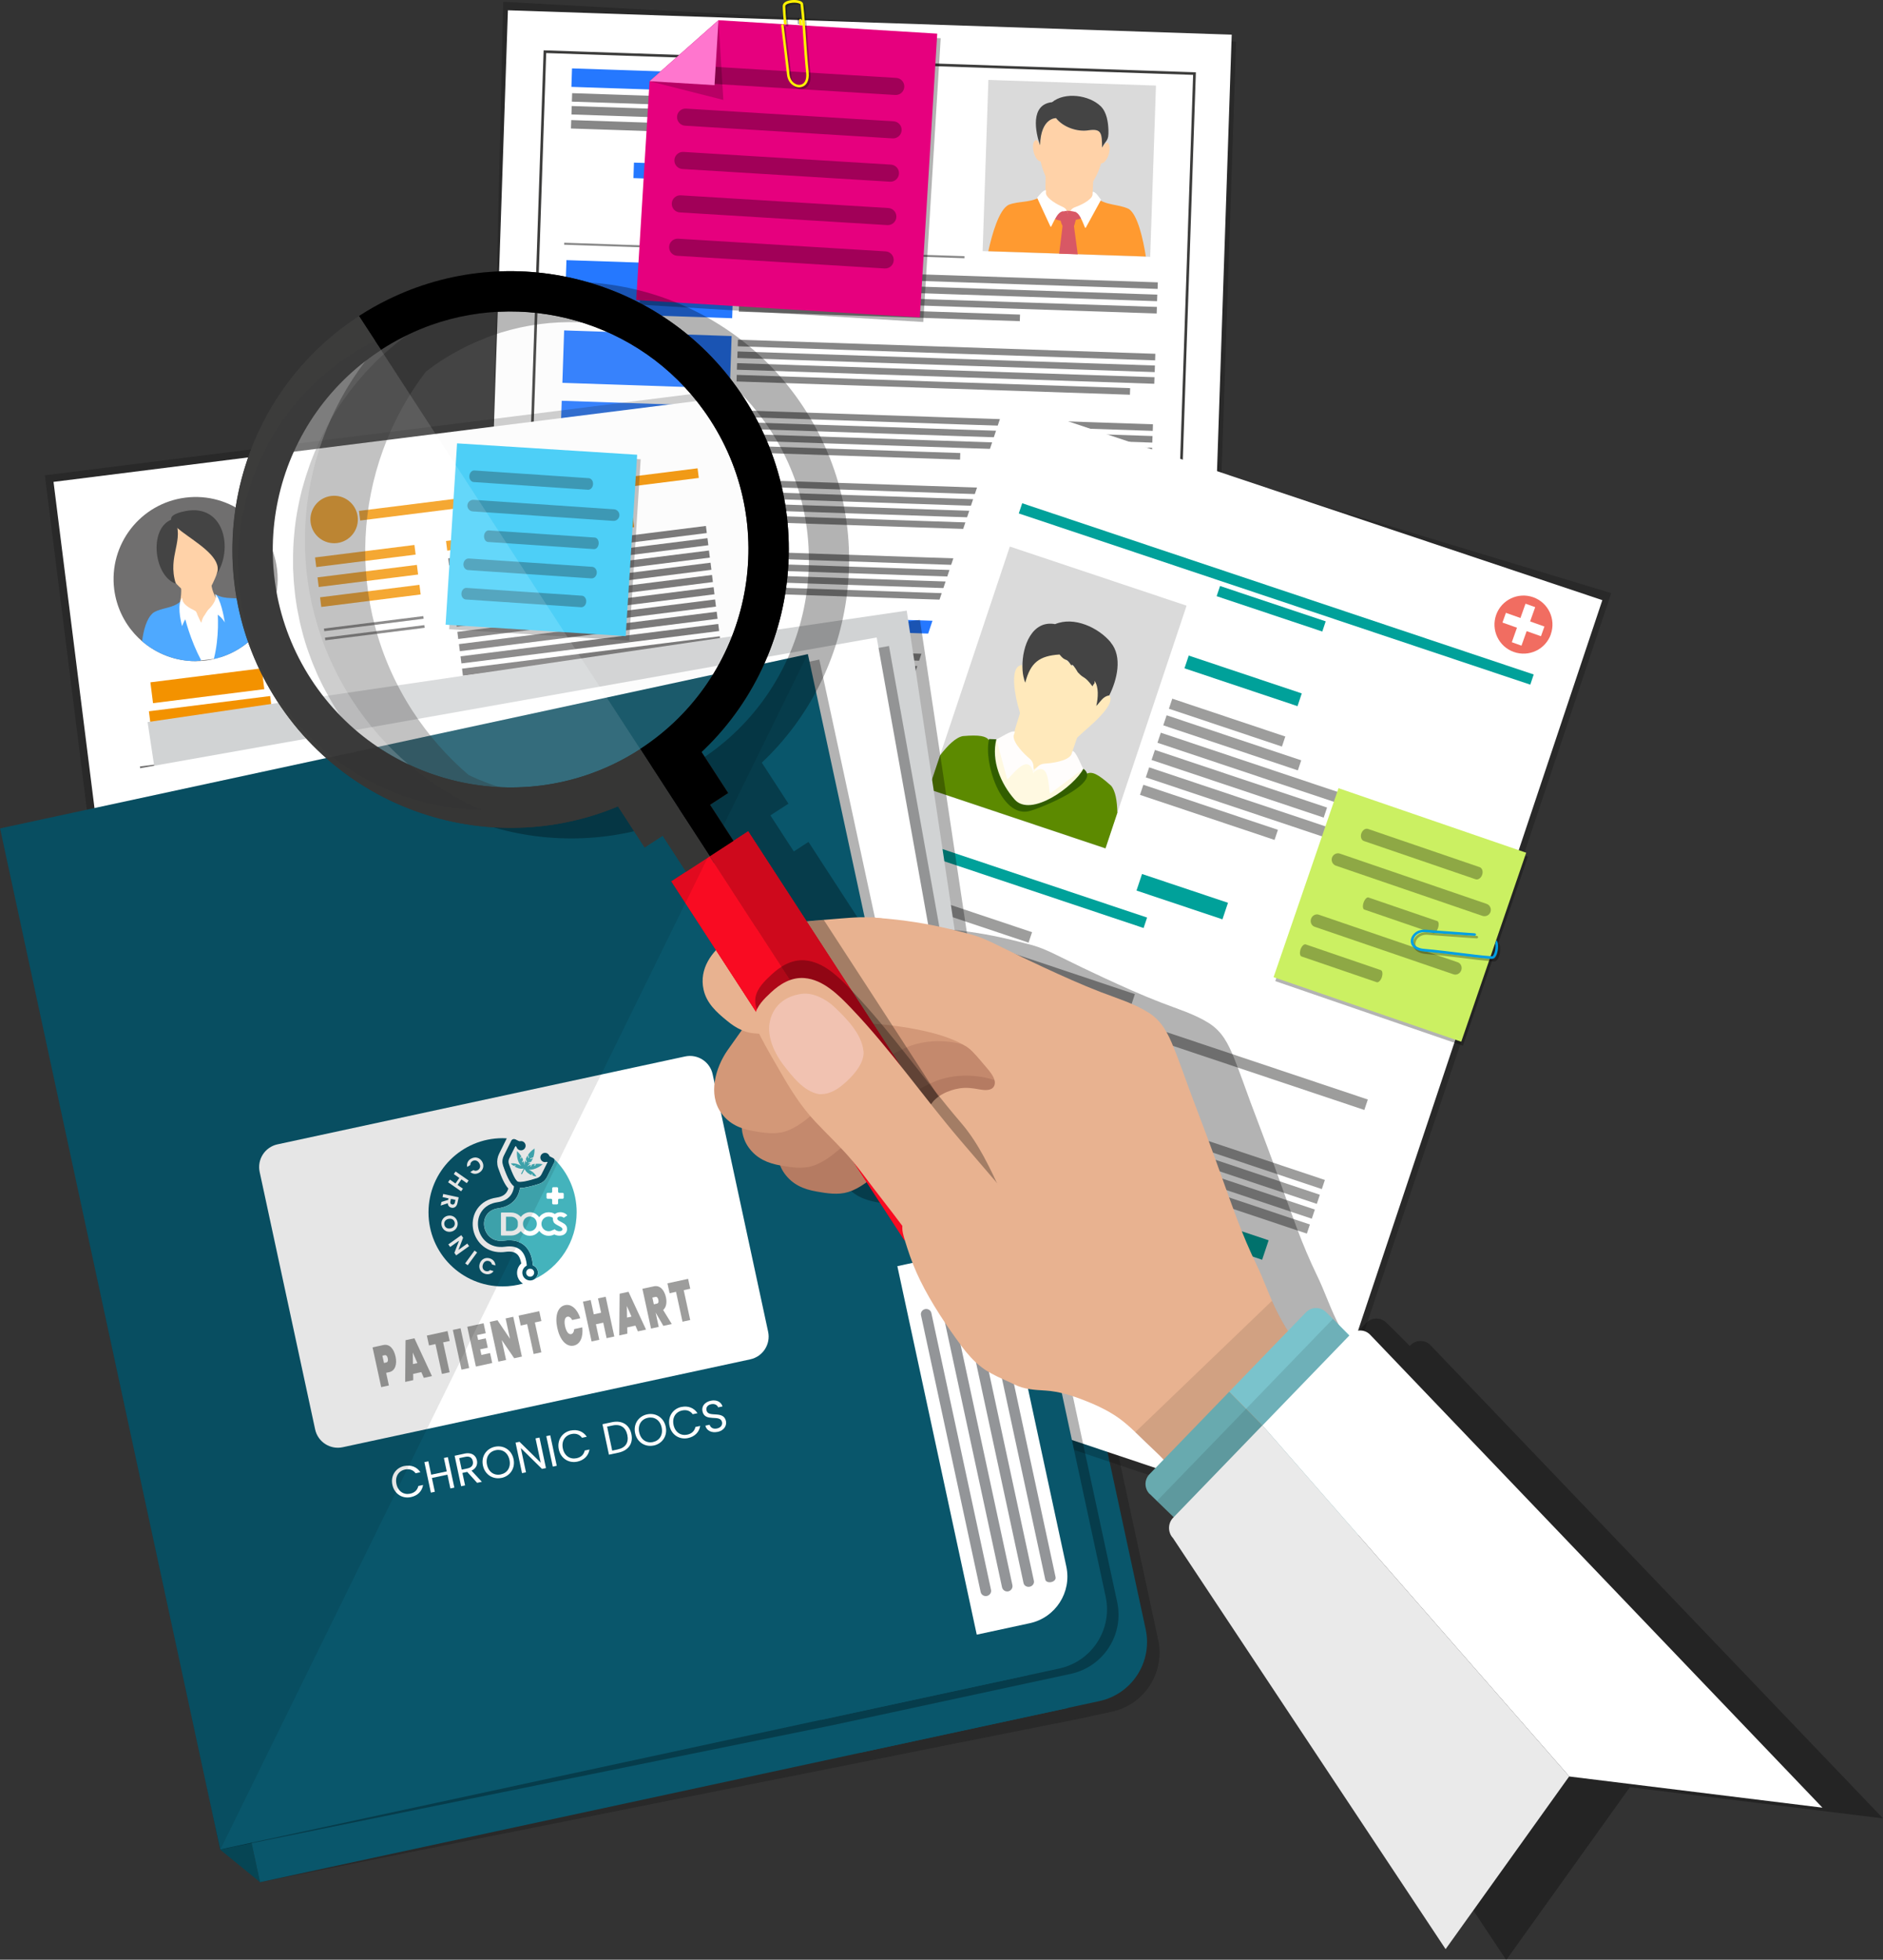 <?xml version="1.0" encoding="UTF-8"?>
<svg id="Layer_1" data-name="Layer 1" xmlns="http://www.w3.org/2000/svg" xmlns:xlink="http://www.w3.org/1999/xlink" viewBox="0 0 403.63 419.87">
  <rect x="0" y="0" width="403.63" height="419.87" fill="#333333" stroke="none"/>
  <defs>
    <style>
      .cls-1, .cls-2, .cls-3, .cls-4, .cls-5, .cls-6, .cls-7, .cls-8, .cls-9, .cls-10, .cls-11, .cls-12, .cls-13, .cls-14, .cls-15, .cls-16, .cls-17, .cls-18, .cls-19, .cls-20, .cls-21, .cls-22, .cls-23, .cls-24, .cls-25, .cls-26, .cls-27, .cls-28, .cls-29, .cls-30, .cls-31, .cls-32, .cls-33, .cls-34, .cls-35, .cls-36, .cls-37, .cls-38, .cls-39, .cls-40, .cls-41, .cls-42, .cls-43, .cls-44, .cls-45, .cls-46, .cls-47, .cls-48, .cls-49, .cls-50, .cls-51, .cls-52, .cls-53 {
        stroke-width: 0px;
      }

      .cls-1, .cls-8, .cls-22, .cls-28, .cls-35, .cls-53 {
        isolation: isolate;
      }

      .cls-1, .cls-54, .cls-28 {
        opacity: .3;
      }

      .cls-2 {
        fill: #064554;
      }

      .cls-3 {
        fill: #b57b62;
      }

      .cls-4 {
        fill: #ffe9bb;
      }

      .cls-5 {
        fill: #44b3bc;
      }

      .cls-6 {
        fill: #e30613;
      }

      .cls-8, .cls-22 {
        opacity: .2;
      }

      .cls-9 {
        fill: #fff9e1;
      }

      .cls-10 {
        fill: #f90b22;
      }

      .cls-11 {
        fill: #ff76ce;
      }

      .cls-12 {
        fill: #2b2b2b;
      }

      .cls-13 {
        fill: #3c3c3b;
      }

      .cls-14 {
        fill: #fff200;
      }

      .cls-15, .cls-48 {
        fill: #d85865;
      }

      .cls-16 {
        fill: #f39200;
      }

      .cls-17 {
        fill: #09566b;
      }

      .cls-18 {
        fill: #dadada;
      }

      .cls-19 {
        fill: #009fe3;
      }

      .cls-20, .cls-22 {
        fill: #fff;
      }

      .cls-21 {
        fill: #68aaaf;
      }

      .cls-23 {
        fill: #939598;
      }

      .cls-24 {
        fill: url(#linear-gradient);
      }

      .cls-24, .cls-27, .cls-31, .cls-38, .cls-46, .cls-48 {
        fill-rule: evenodd;
      }

      .cls-25 {
        fill: #fffdfc;
      }

      .cls-26 {
        fill: #cbf062;
      }

      .cls-27 {
        fill: #5c8a00;
      }

      .cls-28 {
        fill: #231f20;
      }

      .cls-29 {
        fill: #706f6f;
      }

      .cls-30 {
        fill: #f16d61;
      }

      .cls-31 {
        fill: #325e00;
      }

      .cls-32 {
        fill: #878787;
      }

      .cls-33 {
        fill: #2578ff;
      }

      .cls-34 {
        fill: #f1c2b1;
      }

      .cls-35 {
        fill: #ddd;
      }

      .cls-35, .cls-53 {
        opacity: .1;
      }

      .cls-36 {
        fill: #d1d3d4;
      }

      .cls-37 {
        fill: #3dcdf9;
      }

      .cls-38 {
        fill: #ff9a30;
      }

      .cls-39 {
        fill: #444;
      }

      .cls-40 {
        fill: #3a3a3a;
      }

      .cls-41 {
        fill: #d39878;
      }

      .cls-42 {
        fill: #ce091c;
      }

      .cls-43 {
        fill: #00a19a;
      }

      .cls-44 {
        fill: #9d9d9c;
      }

      .cls-45 {
        fill: #ffd2a8;
      }

      .cls-46 {
        fill: #4ea9ff;
      }

      .cls-47 {
        fill: #e6007e;
      }

      .cls-55 {
        fill: none;
        stroke: #3c3c3b;
        stroke-miterlimit: 10;
        stroke-width: .57px;
      }

      .cls-49 {
        fill: #e8b290;
      }

      .cls-50 {
        fill: #eaeaea;
      }

      .cls-51 {
        fill: #c4896d;
      }

      .cls-52 {
        fill: #7ac3cc;
      }
    </style>
    <linearGradient id="linear-gradient" x1="-4.74" y1="1665.62" x2="-4.74" y2="1662.39" gradientTransform="translate(295.5 -1621) rotate(1.93)" gradientUnits="userSpaceOnUse">
      <stop offset="0" stop-color="#565c5e"/>
      <stop offset=".49" stop-color="#363f45"/>
      <stop offset="1" stop-color="#343d43"/>
    </linearGradient>
  </defs>
  <path class="cls-8" d="m224.88,267.52c-.24-.11-.46-.2-.68-.29-.52-.21-1.06-.38-1.61-.5-.34-.1-.67-.16-1.01-.21h0c-.65-.13-1.31-.18-1.98-.18-.82,0-1.66.07-2.5.24-.12.01-.23.04-.35.06l-6.75,1.46-25.58-118.67L11.26,186.76l44.48,216.51,175.83-35.07h0l6.75-1.46c7.01-1.51,11.45-8.39,9.94-15.4l-16.11-74.75c-.9-4.16-3.69-7.41-7.27-9.05v-.02h0Z"/>
  <g>
    <rect class="cls-17" x="30.14" y="163.33" width="177.14" height="223.8" transform="translate(-55.31 31.18) rotate(-12.16)"/>
    <path class="cls-17" d="m229.47,274.32l16.11,74.75c1.51,7.01-2.93,13.89-9.94,15.4l-51.1,11.02-21.58-100.09,51.1-11.01c.11-.02.23-.05.35-.06.84-.17,1.67-.24,2.5-.24.68,0,1.34.05,1.98.17h0c.34.06.67.12,1.01.22.54.12,1.08.29,1.61.5.23.09.45.18.68.29,3.58,1.64,6.37,4.9,7.27,9.05h.01Z"/>
  </g>
  <g>
    <g>
      <g>
        <polygon class="cls-8" points="103.24 198.79 107.87 .39 264.96 8.94 258.39 204.02 103.24 198.79"/>
        <g>
          <rect class="cls-20" x="85.57" y="24.74" width="195.19" height="155.24" transform="translate(74.69 281.97) rotate(-88.07)"/>
          <rect class="cls-18" x="210.85" y="18.1" width="36.71" height="35.94" transform="translate(185.44 263.93) rotate(-88.07)"/>
          <rect class="cls-55" x="93.83" y="33.29" width="179.16" height="139.32" transform="translate(74.34 282.79) rotate(-88.07)"/>
          <rect class="cls-33" x="132.01" y="5.57" width="3.96" height="22.89" transform="translate(112.47 150.36) rotate(-88.07)"/>
          <rect class="cls-32" x="132.99" y="9.96" width="1.81" height="22.58" transform="translate(108.15 154.35) rotate(-88.07)"/>
          <rect class="cls-32" x="131.86" y="13.72" width="1.81" height="20.5" transform="translate(104.34 155.85) rotate(-88.07)"/>
          <rect class="cls-32" x="141.61" y="7.2" width="1.81" height="40.22" transform="translate(110.42 168.82) rotate(-88.07)"/>
          <rect class="cls-33" x="163.74" y="7.92" width="3.32" height="59.16" transform="translate(122.35 201.54) rotate(-88.07)"/>
          <rect class="cls-33" x="162.94" y="28.55" width="3.32" height="26.13" transform="translate(117.47 204.73) rotate(-88.07)"/>
          <rect class="cls-33" x="133.56" y="44" width="11.24" height="35.92" transform="translate(72.57 198.97) rotate(-88.07)"/>
          <rect class="cls-32" x="202.72" y="14.93" width="1.41" height="89.52" transform="translate(136.92 260.99) rotate(-88.07)"/>
          <rect class="cls-32" x="202.61" y="17.56" width="1.41" height="89.52" transform="translate(134.18 263.42) rotate(-88.07)"/>
          <rect class="cls-32" x="202.52" y="20.2" width="1.41" height="89.52" transform="translate(131.46 265.88) rotate(-88.07)"/>
          <rect class="cls-32" x="187.81" y="36.96" width="1.41" height="60.26" transform="translate(115.11 253.24) rotate(-88.07)"/>
          <rect class="cls-32" x="202.19" y="30.24" width="1.41" height="89.52" transform="translate(121.1 275.25) rotate(-88.07)"/>
          <rect class="cls-32" x="202.1" y="32.75" width="1.41" height="89.52" transform="translate(118.51 277.59) rotate(-88.07)"/>
          <rect class="cls-32" x="202.01" y="35.25" width="1.41" height="89.52" transform="translate(115.92 279.92) rotate(-88.07)"/>
          <rect class="cls-32" x="199.36" y="40.26" width="1.41" height="84.37" transform="translate(110.93 279.62) rotate(-88.07)"/>
          <rect class="cls-32" x="201.68" y="45.34" width="1.41" height="89.52" transform="translate(105.52 289.34) rotate(-88.07)"/>
          <rect class="cls-32" x="201.59" y="47.86" width="1.41" height="89.52" transform="translate(102.91 291.68) rotate(-88.07)"/>
          <rect class="cls-32" x="201.5" y="50.37" width="1.41" height="89.52" transform="translate(100.32 294.02) rotate(-88.07)"/>
          <rect class="cls-32" x="180.9" y="72.73" width="1.41" height="48.45" transform="translate(78.59 275.19) rotate(-88.07)"/>
          <rect class="cls-32" x="201.19" y="60.15" width="1.41" height="89.52" transform="translate(90.24 303.16) rotate(-88.07)"/>
          <rect class="cls-32" x="201.09" y="62.68" width="1.41" height="89.52" transform="translate(87.62 305.5) rotate(-88.07)"/>
          <rect class="cls-32" x="201.02" y="65.18" width="1.41" height="89.52" transform="translate(85.05 307.85) rotate(-88.07)"/>
          <rect class="cls-32" x="197.22" y="71.28" width="1.41" height="82.11" transform="translate(78.99 306.36) rotate(-88.07)"/>
          <rect class="cls-32" x="200.66" y="75.47" width="1.41" height="89.52" transform="translate(74.42 317.43) rotate(-88.07)"/>
          <rect class="cls-32" x="200.57" y="77.99" width="1.41" height="89.52" transform="translate(71.82 319.78) rotate(-88.07)"/>
          <rect class="cls-32" x="200.49" y="80.49" width="1.42" height="89.52" transform="translate(69.24 322.12) rotate(-88.07)"/>
          <rect class="cls-32" x="180.07" y="102.66" width="1.41" height="48.83" transform="translate(47.68 303.47) rotate(-88.07)"/>
          <rect class="cls-33" x="134.28" y="116.92" width="2.78" height="30.62" transform="translate(-1.05 263.37) rotate(-88.07)"/>
          <rect class="cls-33" x="202.39" y="122.67" width="2.78" height="23.71" transform="translate(62.47 333.66) rotate(-88.07)"/>
          <rect class="cls-33" x="199.82" y="151.25" width="2.78" height="20.41" transform="translate(33.07 357.11) rotate(-88.07)"/>
          <rect class="cls-33" x="204.03" y="150.84" width="2.78" height="29.08" transform="translate(33.22 365.11) rotate(-88.07)"/>
          <rect class="cls-33" x="214.48" y="172.41" width="2.78" height="29.07" transform="translate(21.76 396.4) rotate(-88.07)"/>
          <rect class="cls-32" x="137.73" y="119.8" width="1.99" height="37.65" transform="translate(-4.49 272.6) rotate(-88.07)"/>
          <rect class="cls-32" x="127.28" y="132.95" width="1.99" height="16.93" transform="translate(-17.4 264.83) rotate(-88.06)"/>
          <rect class="cls-32" x="172.84" y="131.33" width="1.99" height="16.92" transform="translate(28.27 308.82) rotate(-88.07)"/>
          <rect class="cls-32" x="203.74" y="128.27" width="1.51" height="25.59" transform="translate(56.62 340.69) rotate(-88.07)"/>
          <rect class="cls-32" x="204.55" y="130.06" width="1.51" height="27.38" transform="translate(54.72 344.1) rotate(-88.07)"/>
          <rect class="cls-32" x="204.45" y="132.61" width="1.51" height="27.38" transform="translate(52.08 346.46) rotate(-88.07)"/>
          <rect class="cls-32" x="203.63" y="157.49" width="1.51" height="27.38" transform="translate(26.42 369.68) rotate(-88.07)"/>
          <rect class="cls-32" x="203.51" y="160.47" width="1.51" height="27.38" transform="translate(23.32 372.44) rotate(-88.07)"/>
          <rect class="cls-32" x="212.95" y="154.29" width="1.51" height="46.44" transform="translate(29.1 385.12) rotate(-88.07)"/>
          <rect class="cls-32" x="209.27" y="160.75" width="1.51" height="39.28" transform="translate(22.66 384.22) rotate(-88.07)"/>
          <rect class="cls-32" x="200.87" y="138.51" width="1.51" height="20.41" transform="translate(46.24 345.24) rotate(-88.08)"/>
          <rect class="cls-32" x="214.74" y="127.59" width="1.51" height="48.29" transform="translate(56.59 362) rotate(-88.07)"/>
          <rect class="cls-32" x="172.51" y="139.86" width="1.99" height="16.92" transform="translate(19.43 316.73) rotate(-88.07)"/>
          <rect class="cls-32" x="172.17" y="150.91" width="1.99" height="16.92" transform="translate(8.05 327.07) rotate(-88.07)"/>
          <rect class="cls-32" x="173.16" y="159.62" width="1.99" height="14.41" transform="translate(1.59 335.29) rotate(-88.08)"/>
          <rect class="cls-32" x="172.86" y="168.26" width="1.99" height="14.41" transform="translate(-7.37 343.31) rotate(-88.07)"/>
          <rect class="cls-32" x="132.74" y="132.87" width="1.99" height="27.47" transform="translate(-17.29 275.33) rotate(-88.07)"/>
          <rect class="cls-32" x="132.66" y="135.77" width="1.99" height="27.48" transform="translate(-20.27 278.05) rotate(-88.07)"/>
          <rect class="cls-32" x="135.45" y="135.99" width="1.99" height="33.25" transform="translate(-20.68 283.84) rotate(-88.07)"/>
          <rect class="cls-32" x="139.47" y="136.95" width="2.11" height="41.79" transform="translate(-21.96 292.97) rotate(-88.07)"/>
          <rect class="cls-32" x="131.39" y="147.78" width="2.11" height="25.84" transform="translate(-32.62 287.66) rotate(-88.07)"/>
          <rect class="cls-32" x="132.36" y="151.83" width="2.11" height="28.11" transform="translate(-36.87 293.64) rotate(-88.07)"/>
          <rect class="cls-32" x="126.38" y="160.53" width="2.11" height="16.33" transform="translate(-45.46 290.38) rotate(-88.07)"/>
          <rect class="cls-32" x="132.21" y="159.74" width="1.86" height="28.11" transform="translate(-45.04 301.01) rotate(-88.07)"/>
          <rect class="cls-32" x="129.35" y="165.68" width="1.86" height="22.58" transform="translate(-50.98 301.22) rotate(-88.07)"/>
          <rect class="cls-33" x="133.07" y="59.05" width="11.24" height="35.92" transform="translate(57.05 213.03) rotate(-88.07)"/>
          <rect class="cls-33" x="132.55" y="74.13" width="11.24" height="35.92" transform="translate(41.48 227.08) rotate(-88.07)"/>
          <rect class="cls-33" x="132.05" y="89.18" width="11.24" height="35.92" transform="translate(25.95 241.12) rotate(-88.07)"/>
          <rect class="cls-33" x="131.53" y="104.24" width="11.24" height="35.92" transform="translate(10.4 255.16) rotate(-88.07)"/>
          <rect class="cls-32" x="163.63" y="10.74" width=".43" height="85.85" transform="translate(104.69 215.61) rotate(-88.07)"/>
          <rect class="cls-32" x="163.86" y="32.23" width=".81" height="26.12" transform="translate(113.47 207.94) rotate(-88.07)"/>
          <rect class="cls-33" x="157.71" y="6.45" width="3.96" height="22.89" transform="translate(136.43 176.89) rotate(-88.07)"/>
        </g>
      </g>
      <g>
        <g>
          <path class="cls-45" d="m234.19,41.94c-.11,3.38-3.7,5.47-6.81,4.57-4.26-1.24-3.08-6.47-3.26-9.8l10.29.34s-.13,2.35-.22,4.9h0Z"/>
          <path class="cls-38" d="m245.62,54.98c-.6-3.81-1.76-8.99-3.67-10.22-2.24-1.06-4.88-.7-6.9-2.37-.06-.52-.24-.81-.42-.98l-3.78,5.42h-4.21l-3.94-4.5c-2.03,1.13-4.41.73-6.49,1.55-2.05,1.02-3.53,6.16-4.36,9.94l33.78,1.14v.02h0Z"/>
          <path class="cls-24" d="m234.6,42.25c.13-.15.21-.31.23-.47-.04-.16-.12-.28-.2-.36l-.03.83Z"/>
          <path class="cls-48" d="m225.97,46.81c2.5,1.62,10.29-.81,6.14-1.98-.96-.27-3.2,2.11-3.92,0-.45-1.33-2.09,1.53-2.23,1.98h0Z"/>
          <path class="cls-20" d="m230.53,44.36c.81-.28,3.37-1.38,3.67-2.6l.03-.67c.61-.07,1.43,1.27,1.78,1.73l-3.27,5.97h-.16c-.86-2.09-1.83-5.01-3.7-2.28.55-1.11.49-1.76,1.65-2.15.81-.28-1.16.4,0,0h0Z"/>
          <polygon class="cls-48" points="231.02 54.49 230.21 48.44 227.77 48.36 227.04 54.35 231.02 54.49"/>
          <path class="cls-45" d="m237.41,30.57c-.1,0-.64,0-1.17,1.04-.06-2.9,0-4.14-2.92-3.69-2.4.37-5.44-.68-6.96-2.62,0,0-3.26-.15-3.43,5.82-.39-1.1-.89-1.11-.89-1.11h0c-1.31.57-.33,4.48,1.01,4.57.71,3.09,2.55,7.3,6.22,7.46h.06c3.67.08,5.8-3.99,6.71-7.03,1.37,0,2.49-3.67,1.37-4.46-.1,0,.43.3,0,0v.02Z"/>
          <path class="cls-39" d="m226.36,25.3c1.52,1.95,4.56,3,6.96,2.62,2.91-.45,2.86.78,2.92,3.69.87-1.7,1.44-1.32,1.36-3.72-.06-1.72-.36-3.86-1.66-5.13-2.47-2.4-7.67-3.12-10.42-.87-4.8.51-3.54,6.53-2.58,9.24.16-5.97,3.43-5.82,3.43-5.82h0Z"/>
          <path class="cls-20" d="m227.68,44.27c-.79-.33-3.27-1.61-3.49-2.84l.02-.67c-.6-.11-1.51,1.17-1.9,1.61l2.86,6.18h.16c1-2.02,2.16-4.86,3.85-2.02-.48-1.14-.38-1.79-1.5-2.26-.79-.33,1.12.47,0,0h0Z"/>
          <path class="cls-15" d="m230.61,45.48c-.44-.22-1.22-.31-1.93-.32.17.36.26.8.5,1.36-.61-1.03-1.16-1.31-1.65-1.16-.04.12-.26.29-.28.14h0c-.14.84.13,2.45.54,2.84,0,0,1.97.17,2.44.08,0,0,.7-1.95.4-2.96v.02h-.01Z"/>
        </g>
        <polygon class="cls-15" points="230.15 48.49 227.76 48.48 227.54 45.36 228.68 45.16 230.15 48.49"/>
      </g>
    </g>
    <g>
      <polygon class="cls-8" points="150.72 284.05 216.32 88.01 345.37 127.08 278.54 326.82 150.72 284.05"/>
      <g>
        <rect class="cls-20" x="143.41" y="137.84" width="206.72" height="134.77" transform="translate(-26.15 374.12) rotate(-71.5)"/>
        <rect class="cls-43" x="272.42" y="69.45" width="2.3" height="115.62" transform="translate(66.08 346.31) rotate(-71.5)"/>
        <rect class="cls-43" x="271.33" y="118.49" width="2.3" height="23.88" transform="translate(62.37 347.48) rotate(-71.51)"/>
        <rect class="cls-43" x="265.03" y="133.1" width="2.88" height="25.55" transform="translate(43.58 352.29) rotate(-71.5)"/>
        <rect class="cls-44" x="261.9" y="142.05" width="2.27" height="25.55" transform="translate(32.75 355.14) rotate(-71.5)"/>
        <rect class="cls-44" x="263" y="143.94" width="2.27" height="30.42" transform="translate(29.4 359.14) rotate(-71.5)"/>
        <rect class="cls-44" x="269.66" y="141.99" width="2.27" height="47.08" transform="translate(27.89 369.81) rotate(-71.5)"/>
        <rect class="cls-44" x="264.52" y="148.47" width="2.27" height="38.91" transform="translate(22.11 366.57) rotate(-71.5)"/>
        <rect class="cls-44" x="263.8" y="151.83" width="2.27" height="40.01" transform="translate(17.92 368.55) rotate(-71.5)"/>
        <rect class="cls-44" x="258" y="158.84" width="2.28" height="30.42" transform="translate(11.86 364.57) rotate(-71.5)"/>
        <rect class="cls-43" x="251.55" y="182.4" width="3.74" height="19.43" transform="translate(-9.18 371.48) rotate(-71.5)"/>
        <rect class="cls-43" x="218.76" y="162.2" width="2.36" height="53.92" transform="translate(-29.23 337.71) rotate(-71.5)"/>
        <rect class="cls-44" x="204.73" y="180.09" width="2.36" height="31.51" transform="translate(-45.15 328.97) rotate(-71.5)"/>
        <rect class="cls-44" x="214.86" y="176.8" width="2.36" height="56.64" transform="translate(-47.03 344.92) rotate(-71.5)"/>
        <rect class="cls-44" x="238.93" y="163.47" width="2.36" height="111.17" transform="translate(-43.81 377.25) rotate(-71.5)"/>
        <rect class="cls-44" x="193.85" y="198.97" width="2.36" height="18.87" transform="translate(-64.49 327.23) rotate(-71.5)"/>
        <rect class="cls-43" x="209.29" y="195.5" width="2.36" height="52.03" transform="translate(-66.38 350.82) rotate(-71.5)"/>
        <rect class="cls-44" x="231.59" y="182.88" width="2.06" height="107.66" transform="translate(-65.67 382.2) rotate(-71.5)"/>
        <rect class="cls-44" x="230.51" y="186.05" width="2.06" height="107.66" transform="translate(-69.41 383.34) rotate(-71.5)"/>
        <rect class="cls-44" x="229.44" y="189.22" width="2.06" height="107.66" transform="translate(-73.15 384.49) rotate(-71.5)"/>
        <rect class="cls-44" x="228.38" y="192.42" width="2.06" height="107.66" transform="translate(-76.91 385.67) rotate(-71.5)"/>
        <rect class="cls-43" x="231.06" y="215.06" width="4.4" height="80.11" transform="translate(-82.69 395.37) rotate(-71.5)"/>
        <rect class="cls-43" x="227.31" y="246.7" width="4.4" height="39.41" transform="translate(-95.95 399.52) rotate(-71.5)"/>
        <rect class="cls-43" x="183.77" y="236.04" width="4.39" height="22.83" transform="translate(-107.71 345.29) rotate(-71.5)"/>
        <rect class="cls-44" x="221.95" y="218.13" width="1.81" height="114.81" transform="translate(-109.16 399.45) rotate(-71.5)"/>
        <rect class="cls-44" x="221.07" y="220.79" width="1.82" height="114.81" transform="translate(-112.27 400.43) rotate(-71.5)"/>
        <rect class="cls-44" x="220.19" y="223.43" width="1.81" height="114.81" transform="translate(-115.38 401.39) rotate(-71.5)"/>
        <rect class="cls-44" x="177.6" y="258.82" width="1.82" height="29.39" transform="translate(-137.51 356.01) rotate(-71.5)"/>
        <rect class="cls-44" x="187.26" y="255.17" width="1.82" height="52.85" transform="translate(-138.58 370.69) rotate(-71.5)"/>
        <polygon class="cls-18" points="254.35 129.77 239.53 174.08 236.97 181.76 236.95 181.81 199.07 169.12 199.08 169.08 201.5 161.84 216.46 117.1 254.35 129.77"/>
        <g>
          <path class="cls-30" d="m332.43,135.91c-1.15,3.24-4.71,4.93-7.95,3.77-3.24-1.15-4.92-4.71-3.77-7.95,1.15-3.23,4.71-4.92,7.94-3.77,3.24,1.15,4.92,4.71,3.77,7.94h.01Z"/>
          <g>
            <rect class="cls-20" x="322.19" y="132.74" width="8.76" height="2.2" transform="translate(90.89 396.55) rotate(-70.39)"/>
            <rect class="cls-20" x="325.45" y="129.43" width="2.21" height="8.76" transform="translate(91.14 396.72) rotate(-70.44)"/>
          </g>
        </g>
      </g>
      <g>
        <g>
          <path class="cls-4" d="m229.56,161.93c-1.33,3.96-6.1,5.31-9.65,3.48-5.54-2.88-2.03-9.33-.96-13.74l12.69,4.24s-1.04,2.88-2.09,6.03h0Z"/>
          <path class="cls-27" d="m239.53,174.08l-2.56,7.68-37.88-12.68,2.42-7.24c1.67-2.19,3.4-3.87,4.91-4.13,3.5-.3,4.96,0,5.56.86.83,1.18.04,3.4.83,6.41.31,1.15.93,2.35,1.72,3.49,1.26,1.83,2.9,3.56,4.27,4.89,0,.02.03.02.04.03.05.07.13.13.18.19.71-.24,1.5-.48,2.31-.74.03,0,.06,0,.09-.03,1.76-.6,3.68-1.3,5.35-2.17h0c1-.48,1.89-1.06,2.65-1.69,1.73-1.45,2.59-2.75,3.57-3.2,1.11-.49,2.36.05,5.17,2.59.93,1.08,1.3,3.24,1.35,5.74h.01Z"/>
          <path class="cls-9" d="m222.76,164.07l-1.15.77c-.42-2.72-6.37-6.4-8.93-6.37.4,5.12.89,12.15,6.17,14.93,6.22-1.18,10-3.07,13.53-8.36l-.46-.61-9.15-.36h0Z"/>
          <path class="cls-25" d="m220.57,162.42c-.86-.71-3.48-3.22-3.29-4.83l.27-.83c-.75-.37-3.18,1.36-3.97,1.65l2.29,8.42.2.06c2-2.15,4.5-5.26,5.55-1.09-.17-1.6.19-2.37-1.03-3.37-.86-.71,1.22,1.01,0,0h-.02Z"/>
          <path class="cls-25" d="m224.09,163.59c1.11-.05,4.71-.47,5.54-1.88l.28-.82c.8.15,1.83,3.12,2.31,3.83l-7.02,5.23-.2-.07c-.3-2.92-.43-6.92-3.77-4.21,1.1-1.18,1.27-2,2.85-2.07,1.11-.05-1.58.07,0,0h.01Z"/>
          <path class="cls-4" d="m237.78,148.96c-.12-.04-.8-.23-1.85.86,1.18-4.25,1.26-5.01-2.6-5.73-3.33-.62-5.7-3.12-6.9-6.17,0,0-4.48-1.03-6.91,6.35.27,5.47-.21-3.16-.7-1.71-3.7.45.41,16.24,4.55,17.68h0s.04.02.07.03h0c3.13,1.01,6-.76,8.21-2.92,1.21-1.19,7.8-6.28,6.13-8.4-.12-.04.42.54,0,0h0Z"/>
          <path class="cls-39" d="m238.09,137.62c-2.64-3.17-7.86-5.6-11.92-3.9-4.92-.91-7.1,4.7-7,9.2h0c0,.95.12,1.83.36,2.62-.02,0,0,0,0,.03h0c0,.09.04.14.07.2h0c.05.19.1.35.17.49,1.12-4.35,3.06-5.75,7.35-6.03.83,1.03,1.13,1.01,1.46,1.17h.03c.2.1.41.26.75.75v.02c.11.13.19.26.3.44.02-.08.05-.14.08-.15.12-.1.33.11.53.39v.02c.36.46.71,1.09.86,1.34,0-.04-.04-.1-.07-.16,1.32,1.51,1.28.55,3.12,3,.42-.89.49-.33.44-1.18.93,1.33.78,3.61.37,5.38,1.04-1.04,1.35-1.99,2.79-2.27h0c1.65-3.27,2.89-8.27.29-11.35v-.02h.01Z"/>
        </g>
        <path class="cls-31" d="m212.01,158.34c.52.02,1.04.04,1.56.06-1.11,4.58.9,9.43,3.89,12.86,3.5,4.04,12.81-2.8,14.77-6.55,4.26,3.04-9.34,8.54-11.67,9.09-5.96,1.42-9.81-10.56-8.54-15.47h-.01Z"/>
      </g>
    </g>
    <g>
      <g>
        <rect class="cls-8" x="25.98" y="94.86" width="147.85" height="218.9" transform="translate(-24.69 14.05) rotate(-7.16)"/>
        <g>
          <rect class="cls-8" x="22.69" y="91.77" width="147.85" height="218.9" transform="translate(-24.33 13.61) rotate(-7.16)"/>
          <rect class="cls-20" x="24.54" y="93.18" width="147.85" height="218.9" transform="translate(-24.49 13.85) rotate(-7.16)"/>
          <path class="cls-29" d="m58.23,130.71c-.44,1.08-.99,2.12-1.63,3.08-2.2,3.31-5.48,5.85-9.43,7.06l-.91.26h-.03c-.68.18-1.39.32-2.1.41-.75.08-1.49.14-2.23.13-4.3,0-8.34-1.58-11.45-4.27-.56-.47-1.08-1-1.58-1.54-2.32-2.57-3.91-5.87-4.39-9.57-1.2-9.64,5.62-18.43,15.27-19.65,9.63-1.21,18.42,5.62,19.63,15.26.39,3.1-.05,6.12-1.16,8.82h.01Z"/>
          <path class="cls-16" d="m35.18,180.62c.21,1.7-.99,3.26-2.7,3.48-1.71.21-3.26-1-3.48-2.7-.21-1.71,1-3.26,2.7-3.47,1.7-.22,3.26.99,3.47,2.7h0Z"/>
          <path class="cls-16" d="m76.67,110.67c.35,2.79-1.63,5.33-4.41,5.68-2.79.35-5.33-1.63-5.68-4.41-.35-2.79,1.62-5.33,4.41-5.68,2.78-.35,5.33,1.63,5.68,4.41Z"/>
          <path class="cls-16" d="m36.17,188.46c.21,1.71-.99,3.26-2.7,3.48-1.71.21-3.26-1-3.47-2.7s.99-3.26,2.7-3.47c1.7-.21,3.26.99,3.47,2.69Z"/>
          <path class="cls-16" d="m37.15,196.29c.22,1.7-.99,3.26-2.7,3.48-1.71.21-3.26-1-3.47-2.7-.21-1.71.99-3.26,2.7-3.48,1.71-.21,3.26.99,3.47,2.7Z"/>
          <path class="cls-16" d="m38.13,204.12c.21,1.7-.99,3.26-2.7,3.47-1.71.22-3.26-.99-3.47-2.7-.21-1.71,1-3.26,2.7-3.47s3.26,1,3.47,2.7Z"/>
          <path class="cls-16" d="m45.7,233.68c.35,2.75-1.61,5.26-4.36,5.61-2.75.34-5.27-1.61-5.61-4.36s1.61-5.26,4.36-5.61c2.75-.34,5.26,1.61,5.61,4.36Z"/>
          <rect class="cls-16" x="32.43" y="144.67" width="24.04" height="4.5" transform="translate(-17.97 6.69) rotate(-7.16)"/>
          <rect class="cls-16" x="76.99" y="108.11" width="21.47" height="2.08" transform="translate(-12.92 11.79) rotate(-7.16)"/>
          <rect class="cls-16" x="67.58" y="118.09" width="21.47" height="2.08" transform="translate(-14.24 10.69) rotate(-7.16)"/>
          <rect class="cls-16" x="68.11" y="122.36" width="21.47" height="2.08" transform="translate(-14.77 10.79) rotate(-7.16)"/>
          <rect class="cls-16" x="68.65" y="126.63" width="21.47" height="2.08" transform="translate(-15.29 10.89) rotate(-7.16)"/>
          <polygon class="cls-29" points="90.81 132.57 69.51 135.24 69.44 134.67 90.74 132 90.81 132.57"/>
          <rect class="cls-29" x="69.61" y="135.27" width="21.47" height=".58" transform="translate(-16.27 11.07) rotate(-7.16)"/>
          <rect class="cls-16" x="101.7" y="103.33" width="48.15" height="2.08" transform="translate(-12.03 16.49) rotate(-7.16)"/>
          <rect class="cls-16" x="95.58" y="113.39" width="40.37" height="2.08" transform="translate(-13.36 15.32) rotate(-7.16)"/>
          <rect class="cls-29" x="95.95" y="116.15" width="55.68" height="1.53" transform="translate(-13.61 16.34) rotate(-7.16)"/>
          <rect class="cls-29" x="96.28" y="118.77" width="55.68" height="1.53" transform="translate(-13.93 16.4) rotate(-7.16)"/>
          <polygon class="cls-29" points="152.16 119.47 96.91 126.41 96.72 124.88 151.97 117.95 152.16 119.47"/>
          <rect class="cls-29" x="96.94" y="124.02" width="55.68" height="1.53" transform="translate(-14.58 16.53) rotate(-7.16)"/>
          <rect class="cls-29" x="97.26" y="126.65" width="55.68" height="1.53" transform="translate(-14.91 16.59) rotate(-7.16)"/>
          <rect class="cls-29" x="97.6" y="129.27" width="55.68" height="1.53" transform="translate(-15.23 16.65) rotate(-7.16)"/>
          <rect class="cls-29" x="97.92" y="131.9" width="55.68" height="1.54" transform="translate(-15.56 16.71) rotate(-7.16)"/>
          <rect class="cls-29" x="98.26" y="134.53" width="55.68" height="1.53" transform="translate(-15.88 16.77) rotate(-7.16)"/>
          <rect class="cls-29" x="98.59" y="137.15" width="55.68" height="1.53" transform="translate(-16.2 16.83) rotate(-7.16)"/>
          <rect class="cls-29" x="98.92" y="139.78" width="55.68" height="1.53" transform="translate(-16.53 16.9) rotate(-7.16)"/>
          <rect class="cls-29" x="99.24" y="142.4" width="55.68" height="1.53" transform="translate(-16.85 16.96) rotate(-7.16)"/>
          <rect class="cls-29" x="99.57" y="145.02" width="55.68" height="1.54" transform="translate(-17.18 17.02) rotate(-7.16)"/>
          <rect class="cls-29" x="99.9" y="147.65" width="55.68" height="1.53" transform="translate(-17.5 17.08) rotate(-7.16)"/>
          <rect class="cls-29" x="100.24" y="150.28" width="55.68" height="1.53" transform="translate(-17.83 17.14) rotate(-7.16)"/>
          <rect class="cls-29" x="100.56" y="152.9" width="55.68" height="1.53" transform="translate(-18.15 17.2) rotate(-7.16)"/>
          <rect class="cls-29" x="100.89" y="155.53" width="55.68" height="1.53" transform="translate(-18.48 17.26) rotate(-7.16)"/>
          <rect class="cls-29" x="101.22" y="158.15" width="55.68" height="1.53" transform="translate(-18.8 17.33) rotate(-7.16)"/>
          <rect class="cls-29" x="101.54" y="160.78" width="55.68" height="1.53" transform="translate(-19.13 17.39) rotate(-7.16)"/>
          <rect class="cls-29" x="101.86" y="163.43" width="55.68" height="1.53" transform="translate(-19.43 17.42) rotate(-7.15)"/>
          <rect class="cls-29" x="102.21" y="166.03" width="55.68" height="1.53" transform="translate(-19.78 17.51) rotate(-7.16)"/>
          <rect class="cls-16" x="75.6" y="182.15" width="21.47" height="2.08" transform="translate(-22.13 12.17) rotate(-7.15)"/>
          <rect class="cls-16" x="76.13" y="186.43" width="21.47" height="2.08" transform="translate(-22.69 12.29) rotate(-7.16)"/>
          <rect class="cls-16" x="76.67" y="190.71" width="21.47" height="2.09" transform="translate(-23.22 12.39) rotate(-7.16)"/>
          <rect class="cls-29" x="77.41" y="197.39" width="21.47" height=".58" transform="translate(-23.95 12.53) rotate(-7.16)"/>
          <rect class="cls-29" x="77.67" y="199.3" width="21.47" height=".58" transform="translate(-24.19 12.58) rotate(-7.16)"/>
          <rect class="cls-16" x="103.63" y="177.43" width="40.37" height="2.08" transform="translate(-21.28 16.82) rotate(-7.16)"/>
          <rect class="cls-29" x="103.97" y="180.2" width="55.68" height="1.53" transform="translate(-21.53 17.84) rotate(-7.16)"/>
          <rect class="cls-29" x="104.31" y="182.83" width="55.68" height="1.53" transform="translate(-21.85 17.9) rotate(-7.16)"/>
          <rect class="cls-29" x="104.65" y="185.44" width="55.68" height="1.54" transform="translate(-22.18 17.97) rotate(-7.16)"/>
          <rect class="cls-29" x="104.98" y="188.07" width="55.68" height="1.54" transform="translate(-22.5 18.03) rotate(-7.16)"/>
          <rect class="cls-29" x="105.3" y="190.7" width="55.69" height="1.53" transform="translate(-22.83 18.09) rotate(-7.16)"/>
          <rect class="cls-29" x="105.65" y="193.31" width="55.68" height="1.53" transform="translate(-23.15 18.15) rotate(-7.16)"/>
          <rect class="cls-29" x="105.97" y="195.94" width="55.68" height="1.53" transform="translate(-23.47 18.21) rotate(-7.16)"/>
          <polygon class="cls-29" points="161.85 196.64 106.6 203.58 106.41 202.05 161.66 195.12 161.85 196.64"/>
          <rect class="cls-29" x="106.62" y="201.21" width="55.68" height="1.53" transform="translate(-24.13 18.33) rotate(-7.16)"/>
          <rect class="cls-29" x="106.96" y="203.82" width="55.68" height="1.53" transform="translate(-24.45 18.4) rotate(-7.16)"/>
          <rect class="cls-29" x="107.29" y="206.44" width="55.68" height="1.53" transform="translate(-24.77 18.46) rotate(-7.16)"/>
          <rect class="cls-29" x="107.62" y="209.08" width="55.69" height="1.54" transform="translate(-25.1 18.52) rotate(-7.16)"/>
          <rect class="cls-29" x="107.94" y="211.7" width="55.68" height="1.53" transform="translate(-25.42 18.58) rotate(-7.16)"/>
          <rect class="cls-29" x="108.29" y="214.32" width="55.68" height="1.53" transform="translate(-25.75 18.64) rotate(-7.16)"/>
          <rect class="cls-29" x="108.61" y="216.95" width="55.68" height="1.54" transform="translate(-26.07 18.71) rotate(-7.16)"/>
          <rect class="cls-29" x="108.93" y="219.57" width="55.68" height="1.54" transform="translate(-26.4 18.77) rotate(-7.16)"/>
          <rect class="cls-29" x="109.26" y="222.19" width="55.68" height="1.53" transform="translate(-26.72 18.83) rotate(-7.16)"/>
          <polygon class="cls-29" points="165.14 222.89 109.9 229.83 109.71 228.31 164.95 221.37 165.14 222.89"/>
          <rect class="cls-29" x="109.92" y="227.45" width="55.68" height="1.53" transform="translate(-27.37 18.95) rotate(-7.16)"/>
          <rect class="cls-29" x="110.22" y="230.1" width="55.68" height="1.53" transform="translate(-27.66 18.98) rotate(-7.15)"/>
          <rect class="cls-16" x="83.66" y="246.19" width="21.47" height="2.08" transform="translate(-30.08 13.69) rotate(-7.16)"/>
          <polygon class="cls-16" points="105.71 251.2 84.4 253.87 84.15 251.8 105.45 249.13 105.71 251.2"/>
          <rect class="cls-16" x="84.73" y="254.73" width="21.47" height="2.08" transform="translate(-31.13 13.89) rotate(-7.16)"/>
          <rect class="cls-29" x="85.47" y="261.42" width="21.47" height=".58" transform="translate(-31.83 14.01) rotate(-7.15)"/>
          <rect class="cls-29" x="85.71" y="263.34" width="21.47" height=".58" transform="translate(-32.15 14.1) rotate(-7.17)"/>
          <rect class="cls-16" x="111.64" y="241.49" width="40.37" height="2.08" transform="translate(-29.16 18.29) rotate(-7.15)"/>
          <rect class="cls-29" x="112.03" y="244.25" width="55.68" height="1.54" transform="translate(-29.45 19.34) rotate(-7.16)"/>
          <polygon class="cls-29" points="167.91 244.93 112.66 251.87 112.47 250.35 167.72 243.41 167.91 244.93"/>
          <polygon class="cls-29" points="168.24 247.56 112.99 254.49 112.8 252.97 168.05 246.03 168.24 247.56"/>
          <polygon class="cls-29" points="168.57 250.18 113.33 257.12 113.14 255.6 168.38 248.66 168.57 250.18"/>
          <rect class="cls-29" x="113.34" y="254.75" width="55.68" height="1.53" transform="translate(-30.75 19.59) rotate(-7.16)"/>
          <rect class="cls-29" x="113.67" y="257.37" width="55.68" height="1.53" transform="translate(-31.07 19.65) rotate(-7.16)"/>
          <rect class="cls-29" x="114.02" y="259.99" width="55.68" height="1.53" transform="translate(-31.39 19.72) rotate(-7.16)"/>
          <rect class="cls-29" x="114.36" y="262.61" width="55.68" height="1.54" transform="translate(-31.72 19.78) rotate(-7.16)"/>
          <rect class="cls-29" x="114.67" y="265.24" width="55.68" height="1.53" transform="translate(-32.04 19.84) rotate(-7.16)"/>
          <rect class="cls-29" x="115.01" y="267.86" width="55.68" height="1.53" transform="translate(-32.37 19.9) rotate(-7.16)"/>
          <rect class="cls-29" x="115.34" y="270.48" width="55.68" height="1.54" transform="translate(-32.69 19.96) rotate(-7.16)"/>
          <rect class="cls-29" x="115.67" y="273.11" width="55.68" height="1.53" transform="translate(-33.02 20.02) rotate(-7.16)"/>
          <rect class="cls-29" x="115.98" y="275.75" width="55.68" height="1.53" transform="translate(-33.34 20.08) rotate(-7.16)"/>
          <rect class="cls-29" x="116.29" y="278.39" width="55.68" height="1.53" transform="translate(-33.67 20.14) rotate(-7.16)"/>
          <rect class="cls-29" x="116.62" y="281.02" width="55.68" height="1.53" transform="translate(-33.95 20.17) rotate(-7.15)"/>
          <rect class="cls-29" x="116.98" y="283.62" width="55.68" height="1.53" transform="translate(-34.32 20.27) rotate(-7.16)"/>
          <polygon class="cls-29" points="172.86 284.31 117.61 291.25 117.42 289.72 172.67 282.79 172.86 284.31"/>
          <rect class="cls-29" x="117.63" y="288.87" width="55.68" height="1.53" transform="translate(-34.97 20.39) rotate(-7.16)"/>
          <rect class="cls-29" x="117.98" y="291.49" width="55.68" height="1.53" transform="translate(-35.29 20.45) rotate(-7.16)"/>
          <rect class="cls-29" x="118.3" y="294.14" width="55.68" height="1.53" transform="translate(-35.62 20.51) rotate(-7.16)"/>
          <rect class="cls-16" x="32.1" y="150.74" width="26.2" height="4.5" transform="translate(-18.72 6.83) rotate(-7.16)"/>
          <rect class="cls-29" x="29.97" y="162.15" width="33.02" height="1.63" transform="translate(-19.95 7.06) rotate(-7.16)"/>
          <rect class="cls-29" x="31.52" y="167.3" width="31.22" height="1.63" transform="translate(-20.59 7.19) rotate(-7.16)"/>
          <rect class="cls-29" x="36.88" y="179.05" width="17.94" height="1.07" transform="translate(-22.03 7.11) rotate(-7.16)"/>
          <rect class="cls-29" x="37.76" y="185.89" width="26.38" height="1.08" transform="translate(-22.84 7.8) rotate(-7.16)"/>
          <rect class="cls-29" x="38.75" y="193.78" width="26.38" height="1.07" transform="translate(-23.81 7.99) rotate(-7.16)"/>
          <rect class="cls-29" x="39.61" y="200.47" width="26.37" height="1.08" transform="translate(-24.64 8.15) rotate(-7.16)"/>
          <rect class="cls-29" x="39.87" y="202.61" width="26.38" height="1.08" transform="translate(-24.91 8.2) rotate(-7.16)"/>
          <rect class="cls-29" x="33.83" y="211.49" width="33.55" height="1.92" transform="translate(-26.08 7.96) rotate(-7.16)"/>
          <rect class="cls-29" x="34.22" y="214.62" width="32.84" height="1.91" transform="translate(-26.47 7.99) rotate(-7.16)"/>
          <rect class="cls-29" x="34.61" y="217.84" width="30.62" height="1.91" transform="translate(-26.88 7.93) rotate(-7.16)"/>
          <rect class="cls-29" x="35.01" y="220.83" width="32.12" height="1.91" transform="translate(-27.24 8.09) rotate(-7.16)"/>
          <rect class="cls-29" x="47.01" y="231.57" width="19.56" height="1.92" transform="translate(-28.54 8.89) rotate(-7.16)"/>
          <rect class="cls-29" x="37.77" y="244.54" width="31.61" height="1.91" transform="translate(-30.18 8.59) rotate(-7.16)"/>
          <rect class="cls-29" x="38.19" y="248.26" width="26.41" height="1.91" transform="translate(-30.66 8.35) rotate(-7.16)"/>
          <rect class="cls-29" x="38.61" y="251.4" width="30.17" height="1.91" transform="translate(-31.03 8.66) rotate(-7.16)"/>
          <rect class="cls-29" x="39.07" y="255.39" width="20.39" height="1.92" transform="translate(-31.57 8.14) rotate(-7.16)"/>
          <rect class="cls-29" x="39.47" y="258.18" width="29.64" height="1.92" transform="translate(-31.88 8.79) rotate(-7.16)"/>
          <rect class="cls-29" x="39.88" y="261.68" width="28.11" height="1.91" transform="translate(-32.27 8.76) rotate(-7.15)"/>
          <rect class="cls-29" x="40.3" y="264.95" width="29.82" height="1.91" transform="translate(-32.71 8.96) rotate(-7.16)"/>
          <rect class="cls-29" x="40.77" y="268.49" width="27.12" height="1.91" transform="translate(-33.16 8.87) rotate(-7.16)"/>
          <rect class="cls-29" x="41.14" y="271.71" width="29.99" height="1.92" transform="translate(-33.5 9.11) rotate(-7.15)"/>
          <rect class="cls-29" x="41.59" y="275.08" width="29.99" height="1.91" transform="translate(-33.96 9.21) rotate(-7.16)"/>
          <rect class="cls-29" x="42.02" y="278.55" width="28.65" height="1.91" transform="translate(-34.4 9.2) rotate(-7.16)"/>
          <rect class="cls-29" x="42.43" y="281.87" width="29.81" height="1.91" transform="translate(-34.76 9.34) rotate(-7.15)"/>
          <polygon class="cls-29" points="68.85 285.77 43.09 289.01 42.86 287.11 68.61 283.88 68.85 285.77"/>
        </g>
      </g>
      <g>
        <g>
          <path class="cls-45" d="m47.45,134.31c.91-5.45-2.85-6.38-2.05-10.88l-6.81,1c1.05,4.22-1.54,6.71.25,10.97l8.62-1.08h0Z"/>
          <path class="cls-20" d="m47.17,140.85l-.91.26h-.03l-.39.06-2.69.33-.21.03c-1.47-2.54-2.96-4.4-4.06-6.16-.05-.08-.09-.14-.13-.2h0c-.97-1.57-1.6-3.07-1.65-4.92.41.09.82.16,1.23.24.05,0,.08,0,.13.03.24.05.5.09.75.14.91.17,1.81.32,2.73.45.15.24.27.45.36.64.04.07.08.13.12.2.26.55.39.92.72,1.49.24-.94.46-1.31.89-1.88,0,0,.02,0,.02-.02.14-.18.3-.37.49-.61.67-.29,1.36-.51,2.07-.67.17-.06.36-.09.55-.13.11-.02.22-.04.33-.05.02,0,.06-.02.09-.02,0,.12,0,.25,0,.37,0,.08,0,.09,0,.02,0,.68.04,1.41.06,2.16.09,2.6.16,5.55-.49,8.25h0Z"/>
          <g>
            <path class="cls-46" d="m43.15,141.5l-.21.03-1.04.12c-4.3,0-8.34-1.58-11.45-4.27.34-2.42.96-4.81,2.27-5.97l-.05.02s.06-.05.11-.08c.05-.05.11-.09.19-.14h0c1.77-1.04,3.99-.85,5.6-2.25.02,0,.04-.02.05-.05.06-.05.13-.1.18-.15.03-.03.03-.04,0-.03.04.11.16.82.4,1.91.14.57.3,1.25.51,2.02s.45,1.61.75,2.51c.65,1.96,1.52,4.17,2.67,6.32h.01Z"/>
            <path class="cls-46" d="m56.6,133.79c-2.2,3.31-5.48,5.85-9.43,7.06l-.91.26h-.03l-.39.06c.59-2.32.82-4.68.88-6.78.02-.96,0-1.87-.03-2.68-.02-.53-.05-1.02-.07-1.46-.06-.72-.13-1.32-.17-1.78,0,0,0-.03,0-.04-.07-.51-.12-.85-.14-1v-.05c2.02,1.19,4.16.48,6.32,1.09,1.67.74,2.96,2.95,3.99,5.32h-.02Z"/>
          </g>
          <path class="cls-45" d="m47.29,116.94h-.1c-.14.43-.31.77-.39,1.03-.47-2.64-6.61-3.41-8.54-5.2-1.78.97-2.85,3.67-2.58,5.81h0c0,.24.04.49.08.75-.26-.47-.55-.67-.75-.75-1.49,1.73,5.91,13.66,10.26,7.04.55-.84,3.88-8.43,2.04-8.68-.03,0,.46.06,0,0h-.02Z"/>
          <path class="cls-20" d="m41.41,130.65c-.51-.22-2.11-1.11-2.29-2.06l-.08-.51c-1.06,1.34-.41,4.61,0,6.08.38-1.14,2.06-4.64,3.37-2.22-.34-.87-.29-.97-1.01-1.29-.51-.22.72.32,0,0h.01Z"/>
          <path class="cls-20" d="m44.8,130.48c.4-.39,1.6-1.77,1.44-2.73l-.17-.48c1.16.71,1.96,4.97,2.12,6.08-1.15-1.88-3.76-3.62-4.78-.58.39-.77.82-1.74,1.38-2.29.4-.39-.57.55,0,0h0Z"/>
        </g>
        <path class="cls-39" d="m39.81,109.49c8.27-1.58,10.31,8.2,6.51,13.75,3.25-6.12-17.25-11.7-6.51-13.75Z"/>
        <path class="cls-39" d="m37.35,111.14c-5.61,1.32-4.54,12.25.34,13.92-1.9-6.01,2.01-9.33-.34-13.92Z"/>
      </g>
    </g>
  </g>
  <polygon class="cls-1" points="229.53 348.15 66.81 372.02 34.47 156.67 197.19 132.79 229.53 348.15"/>
  <polygon class="cls-36" points="226.7 346.18 63.98 370.06 31.64 154.71 194.36 130.83 226.7 346.18"/>
  <polygon class="cls-1" points="229 352.77 67.08 381.51 28.64 167.14 190.56 138.41 229 352.77"/>
  <polygon class="cls-20" points="226.37 350.94 64.45 379.67 26 165.31 187.92 136.58 226.37 350.94"/>
  <polygon class="cls-2" points="47.16 396.27 55.74 403.26 52.4 387.73 47.16 396.27"/>
  <path class="cls-1" d="m207.95,258.52l-6.75,1.46-25.58-118.67L2.46,178.64l44.71,217.64,131.26-26.64h0l51.1-11.01c7-1.51,11.45-8.4,9.94-15.4l-16.11-74.75c-1.51-7-8.41-11.45-15.4-9.94v-.02h-.01Z"/>
  <rect class="cls-17" x="21.61" y="156.3" width="177.14" height="223.79" transform="translate(-54.06 29.26) rotate(-12.17)"/>
  <path class="cls-17" d="m227.07,357.48l-51.1,11.02-21.58-100.09,51.1-11.02c7-1.51,13.89,2.94,15.4,9.94l16.11,74.75c1.51,7-2.94,13.89-9.94,15.4h.01Z"/>
  <path class="cls-20" d="m160.84,291.24l-87.37,18.83c-2.69.58-5.34-1.13-5.92-3.82l-11.89-55.15c-.58-2.69,1.13-5.34,3.82-5.92l87.37-18.83c2.69-.58,5.34,1.13,5.91,3.82l11.89,55.15c.58,2.69-1.13,5.34-3.82,5.92h0Z"/>
  <g>
    <rect class="cls-20" x="105.95" y="248.13" width="5.53" height="21.98" transform="translate(-52.78 29.16) rotate(-12.32)"/>
    <rect class="cls-20" x="97.7" y="256.37" width="21.98" height="5.53" transform="translate(-52.87 29.22) rotate(-12.34)"/>
  </g>
  <path class="cls-20" d="m215.86,276.68l12.71,58.95c1.19,5.53-2.32,10.96-7.83,12.15l-11.37,2.45-17.02-78.95,11.37-2.45c5.51-1.19,10.95,2.32,12.14,7.84h0Z"/>
  <g>
    <path class="cls-23" d="m212.43,340.63c.13.59-.27,1.17-.88,1.31h0c-.61.13-1.21-.24-1.34-.83l-12.79-59.33c-.13-.59.27-1.17.88-1.3h0c.61-.13,1.21.24,1.34.83l12.79,59.33h0Z"/>
    <path class="cls-23" d="m217.01,339.6c.13.61-.26,1.21-.87,1.35h0c-.61.13-1.21-.26-1.35-.87l-13.32-61.77c-.13-.61.26-1.21.87-1.35h0c.61-.13,1.21.26,1.35.87l13.32,61.77h0Z"/>
    <path class="cls-23" d="m221.62,338.7c.12.56-.28,1.13-.89,1.26h0c-.61.13-1.21-.22-1.33-.78l-12.26-56.88c-.12-.56.28-1.13.89-1.26h0c.61-.13,1.21.22,1.33.78l12.26,56.88Z"/>
    <path class="cls-23" d="m226.27,337.96c.09.43-.33.88-.94,1.01h0c-.61.13-1.18-.11-1.27-.54l-9.3-43.14c-.09-.43.33-.88.94-1.01h0c.61-.13,1.18.11,1.28.54l9.3,43.14h0Z"/>
  </g>
  <g>
    <rect class="cls-28" x="97.34" y="97.27" width="38.93" height="38.68" transform="translate(-6.95 225.82) rotate(-86.38)"/>
    <g>
      <rect class="cls-37" x="96.58" y="96.3" width="38.93" height="38.68" transform="translate(-6.69 224.15) rotate(-86.38)"/>
      <path class="cls-1" d="m127.12,103.76c-.04.68-.53,1.21-1.09,1.17l-24.5-1.65c-.56-.04-.97-.62-.92-1.31h0c.05-.69.53-1.21,1.09-1.17l24.5,1.65c.56.04.97.62.92,1.31h0Z"/>
      <path class="cls-1" d="m132.77,110.45c-.05.68-.64,1.2-1.32,1.15l-30.11-2.03c-.68-.04-1.2-.64-1.15-1.32h0c.05-.69.64-1.2,1.32-1.16l30.11,2.03c.68.05,1.2.64,1.15,1.32h0Z"/>
      <path class="cls-1" d="m128.33,116.47c-.05.69-.5,1.21-1.02,1.18l-22.7-1.53c-.51-.03-.89-.62-.85-1.3h0c.05-.69.5-1.21,1.02-1.18l22.7,1.53c.52.03.9.62.85,1.3h0Z"/>
      <path class="cls-1" d="m127.92,122.76c-.05.68-.57,1.2-1.17,1.16l-26.41-1.78c-.6-.04-1.05-.63-1-1.31h0c.05-.69.57-1.21,1.17-1.17l26.41,1.78c.6.04,1.05.63,1,1.32h0Z"/>
      <path class="cls-1" d="m125.66,128.93c-.04.68-.54,1.21-1.1,1.17l-24.72-1.66c-.56-.04-.98-.62-.93-1.31h0c.05-.69.54-1.21,1.1-1.17l24.72,1.67c.56.04.98.62.93,1.31h0Z"/>
    </g>
  </g>
  <g>
    <polygon class="cls-1" points="137.11 65.27 197.91 68.99 201.64 8.19 154.75 5.32 139.98 18.38 137.11 65.27"/>
    <g>
      <g>
        <polygon class="cls-47" points="136.37 64.29 197.17 68.01 200.9 7.21 154.01 4.33 139.24 17.4 136.37 64.29"/>
        <path class="cls-1" d="m143.43,52.85c.06-1.01.93-1.77,1.94-1.71l44.48,2.72c1.01.06,1.78.93,1.72,1.94h0c-.06,1.02-.93,1.78-1.94,1.72l-44.48-2.72c-1.01-.06-1.78-.93-1.72-1.95h0Z"/>
        <path class="cls-1" d="m144,43.56c.06-1.01.93-1.78,1.94-1.71l44.48,2.72c1.01.06,1.78.93,1.72,1.94h0c-.06,1.02-.93,1.78-1.94,1.72l-44.48-2.72c-1.01-.06-1.78-.93-1.72-1.95h0Z"/>
        <path class="cls-1" d="m144.56,34.27c.06-1.01.93-1.78,1.94-1.72l44.48,2.72c1.01.06,1.78.93,1.72,1.94h0c-.06,1.02-.93,1.78-1.94,1.72l-44.48-2.72c-1.01-.06-1.78-.93-1.72-1.94h0Z"/>
        <path class="cls-1" d="m145.13,24.98c.06-1.01.93-1.78,1.94-1.71l44.48,2.72c1.01.06,1.78.93,1.72,1.94h0c-.06,1.01-.93,1.78-1.94,1.72l-44.48-2.72c-1.01-.06-1.78-.93-1.72-1.95h0Z"/>
        <path class="cls-1" d="m145.7,15.69c.06-1.01.93-1.78,1.94-1.72l44.48,2.72c1.01.06,1.78.93,1.72,1.94h0c-.06,1.02-.93,1.78-1.94,1.72l-44.48-2.72c-1.01-.06-1.78-.93-1.72-1.94h0Z"/>
        <polygon class="cls-8" points="154.01 4.33 139.24 17.4 155.05 21.41 154.01 4.33"/>
        <polygon class="cls-11" points="154.01 4.33 139.24 17.4 153.16 18.25 154.01 4.33"/>
      </g>
      <g class="cls-54">
        <path class="cls-7" d="m171.48,4.07c0-.16-.14-.27-.3-.26-.14,0-.26.14-.25.29l.07,1.05.56.04-.08-1.11h0Z"/>
        <path class="cls-7" d="m168.15,1.74c0,.89.12,2.33.27,3.86l.57.04c-.16-1.56-.28-3.01-.3-3.9,0-.46.81-.71,1.55-.77,1.04-.07,1.7.2,1.73.37.15,1.27.29,2.83.41,4.51.06.72.1,1.45.16,2.2.17,2.45.36,5.21.63,7.85.18,1.76.18,1.77,0,.02.12,1.13-.11,1.98-.67,2.39-.41.29-.97.33-1.5.09-.77-.34-1.28-1.12-1.38-2.08-.02-.19-.04-.39-.06-.63-.34-2.97-1.18-9.77-1.2-9.85,0-.16-.16-.26-.3-.24-.15.02-.26.16-.23.31,0,.08.83,6.75,1.16,9.75.03.28.06.52.09.72.12,1.15.75,2.1,1.7,2.52.71.32,1.47.25,2.04-.16.4-.29,1.07-1.05.91-2.8v-.12c-.27-2.62-.46-5.38-.63-7.82-.04-.73-.1-1.44-.15-2.14-.11-1.72-.25-3.31-.41-4.6-.09-.69-1.26-.93-2.31-.86-.98.07-1.67.38-1.94.84-.08.15-.12.31-.12.48l-.02.02h0Z"/>
      </g>
      <g>
        <path class="cls-14" d="m171.93,5.43l-.56-.04-.07-1.05c0-.15.11-.29.25-.29.16-.02.29.1.3.26l.08,1.11h0Z"/>
        <path class="cls-14" d="m167.91.85c.27-.46.96-.77,1.94-.84,1.05-.07,2.22.16,2.31.86.16,1.3.3,2.88.41,4.6.05.69.11,1.41.15,2.14.17,2.44.36,5.2.63,7.82v.12c.16,1.74-.51,2.51-.91,2.8-.58.41-1.33.48-2.04.16-.96-.43-1.58-1.38-1.71-2.52-.02-.2-.05-.44-.08-.72-.33-3-1.16-9.67-1.16-9.75-.03-.15.08-.29.23-.3.15-.02.29.08.3.25,0,.08.86,6.89,1.2,9.85,0,.24.04.44.06.63.1.96.61,1.73,1.38,2.08.53.24,1.08.19,1.5-.1.56-.41.8-1.25.67-2.39-.09-.76-.09-.77,0-.02-.27-2.64-.46-5.4-.63-7.85-.05-.76-.1-1.48-.15-2.2-.12-1.68-.26-3.24-.41-4.51-.03-.17-.69-.45-1.73-.37-.74.06-1.56.31-1.55.77.02.9.13,2.34.3,3.9l-.57-.04c-.14-1.53-.26-2.96-.27-3.86,0-.17.04-.33.11-.48l.02-.03h0Z"/>
      </g>
    </g>
  </g>
  <g>
    <rect class="cls-1" x="279.03" y="175.62" width="42.82" height="42.54" transform="translate(16.54 416.95) rotate(-71.02)"/>
    <g>
      <rect class="cls-26" x="278.67" y="174.76" width="42.82" height="42.54" transform="translate(17.14 416.09) rotate(-71.03)"/>
      <path class="cls-1" d="m317.71,187.43c-.24.71-.88,1.14-1.43.95l-23.93-8.19c-.54-.19-.79-.91-.54-1.63h0c.25-.72.88-1.14,1.43-.96l23.93,8.19c.54.19.79.91.54,1.63h0Z"/>
      <path class="cls-1" d="m319.5,195.38c-.25.71-1.02,1.09-1.73.85l-31.4-10.75c-.71-.24-1.09-1.02-.85-1.73h0c.25-.72,1.02-1.1,1.73-.85l31.4,10.75c.71.24,1.09,1.02.85,1.74h0Z"/>
      <path class="cls-1" d="m308.24,198.85c-.24.71-.71,1.2-1.05,1.08l-14.74-5.05c-.33-.11-.41-.78-.16-1.5h0c.25-.72.71-1.2,1.05-1.09l14.74,5.05c.34.12.41.79.16,1.5h0Z"/>
      <path class="cls-1" d="m313.23,207.88c-.25.71-.99,1.1-1.67.87l-29.75-10.18c-.68-.23-1.03-1-.78-1.71h0c.25-.72.99-1.11,1.67-.88l29.75,10.18c.68.23,1.03,1,.78,1.71h0Z"/>
      <path class="cls-1" d="m296.2,209.38c-.24.71-.74,1.19-1.1,1.06l-16.1-5.51c-.37-.12-.46-.8-.22-1.52h0c.25-.72.74-1.19,1.1-1.07l16.1,5.51c.37.12.46.8.22,1.52h0Z"/>
    </g>
    <g class="cls-54">
      <path class="cls-7" d="m320.24,205.99c-.14,0-.27,0-.41-.03-1.78-.13-3.99-.4-6.32-.7-2.24-.27-4.75-.58-7.19-.8-.21-.02-.41-.04-.61-.06-1.28-.11-1.97-.54-2.34-.95-.16-.16-.27-.34-.34-.48-.3-.64-.21-1.4.24-2.03.49-.71,1.29-1.13,2.21-1.2.2-.02.39-.02.59,0,.56.05,1.41.11,2.38.2,3.31.24,8.07.57,8.13.58.15,0,.27.13.25.29,0,.15-.14.25-.29.24-.07,0-5.26-.35-8.57-.61-.2,0-.39-.02-.57-.04-.55-.04-1.03-.08-1.38-.12-.96-.08-1.82.28-2.3.96-.33.49-.41,1.04-.2,1.5.29.62,1.09,1.03,2.25,1.12,2.63.23,5.39.57,7.83.87,2.38.29,4.64.58,6.43.7.09,0,.18.02.27.02.17.02.57-.59.69-1.62.05-.38.05-.79-.03-1.11l.25-.73c.32.4.43,1.05.33,1.91-.12,1.04-.58,2.14-1.28,2.1h-.02,0Z"/>
    </g>
    <path class="cls-19" d="m319.79,205.45c-.13,0-.27,0-.41-.03-1.78-.13-3.99-.41-6.32-.7-2.24-.27-4.75-.58-7.19-.8-.21-.02-.41-.04-.61-.06-1.28-.11-1.97-.54-2.34-.95-.16-.17-.27-.34-.34-.49-.3-.64-.21-1.4.24-2.03.49-.71,1.29-1.13,2.21-1.21.2,0,.39-.02.59,0,.56.05,1.41.11,2.38.2,3.32.24,8.07.57,8.13.58.15,0,.27.13.25.29,0,.15-.14.25-.29.25-.07,0-5.26-.35-8.57-.61-.2-.02-.39-.02-.57-.05-.55-.04-1.03-.08-1.38-.12-.96-.08-1.82.28-2.3.96-.33.49-.41,1.04-.2,1.5.29.62,1.09,1.03,2.25,1.12,2.63.23,5.39.57,7.83.87,2.38.3,4.64.58,6.43.7.09,0,.18.02.27.02.17.02.57-.59.69-1.62.05-.38.05-.79-.03-1.11l.25-.74c.32.4.43,1.05.33,1.91-.12,1.04-.58,2.14-1.28,2.1l-.02.02h0Z"/>
  </g>
  <g>
    <path class="cls-1" d="m306.6,288.17c-1.19-1.17-3.09-1.14-4.25.05l-.15.16-3.53-3.53-1.53-1.49c-1.19-1.16-3.1-1.13-4.27.07l-3.84,3.96c-.17-.26-.35-.52-.51-.79-.02-.04-.04-.08-.07-.12-.25-.4-.48-.81-.72-1.23-.03-.07-.06-.14-.11-.2-.2-.37-.39-.73-.59-1.1-.09-.2-.2-.39-.3-.59-.09-.2-.19-.41-.3-.6-1.5-3.08-2.59-6.34-4.09-9.42-1.59-3.29-3.01-6.65-4.29-10.06-2.16-5.76-4.15-11.58-6.31-17.34-1.22-3.25-2.45-6.5-3.67-9.74-1.18-3.16-2.26-6.36-3.53-9.48-1.25-3.06-2.53-5.69-5.4-7.51-3.16-1.99-6.86-3.08-10.32-4.43-4.1-1.58-8.12-3.4-12.1-5.24-3.08-1.43-6.15-2.89-9.19-4.41-1.37-.68-2.76-1.36-4.18-1.92-1-.4-2.13-.74-3.17-.99-1.84-.45-1.98-.56-5.54-1.35-4.56-1.01-9.22-1.63-13.88-1.96-.12,0-.24-.03-.35-.04-.08,0-.17,0-.24-.02-.12,0-.24,0-.35,0-.04,0-.1,0-.15-.02h0c-2.98-.17-6.14.22-9.09.44-.35.02-.71.05-1.07.09-1.23.1-2.45.21-3.66.33l-12.55-19.31-3.14,2.05-5.02-7.73,3.87-2.51-5.71-8.79c20.57-19.37,25.04-51.35,9.11-75.89-16.39-25.23-48.77-33.95-75.27-21.54l-1.09.52c-2.1,1.03-4.15,2.19-6.17,3.5-3.44,2.24-6.57,4.79-9.39,7.57-.04.04-.07.07-.1.11-.65.65-1.29,1.31-1.91,1.98-.15.16-.29.33-.43.49-.5.56-.99,1.11-1.47,1.68-.21.26-.42.52-.61.78-.39.48-.79.97-1.16,1.47-.25.33-.49.67-.74,1.01-.27.37-.55.74-.81,1.12-.06.1-.12.19-.19.28-.05.08-.1.16-.16.23-.18.26-.35.51-.52.78-.29.45-.57.9-.84,1.35-.05.08-.1.16-.15.24-.47.76-.91,1.54-1.33,2.33-.08.15-.16.3-.23.44-.33.62-.65,1.25-.96,1.89-.11.23-.22.45-.33.69-.3.64-.59,1.29-.88,1.95-.06.15-.14.3-.2.45-.32.77-.63,1.55-.92,2.33-.1.26-.18.52-.27.77-.2.56-.39,1.12-.57,1.68-.1.29-.19.59-.28.88-.2.64-.38,1.29-.56,1.93-.06.23-.13.45-.19.68-.19.73-.36,1.47-.52,2.21-.07.31-.13.63-.19.94-.11.54-.21,1.07-.3,1.6-.06.33-.12.64-.16.96-.11.73-.22,1.45-.3,2.18-.04.27-.06.55-.08.83-.06.64-.12,1.28-.17,1.92-.02.33-.04.66-.06.99-.04.55-.05,1.1-.06,1.66,0,.31-.03.62-.02.93,0,.81,0,1.62,0,2.43,0,.23.02.47.04.7.02.63.06,1.26.1,1.88.03.31.05.62.08.94.06.6.12,1.21.18,1.81.04.26.06.52.09.78.11.83.24,1.66.38,2.49.04.22.09.44.13.67.12.64.25,1.29.39,1.92.07.28.12.55.18.83.16.68.33,1.35.51,2.01.05.18.09.36.14.53.23.84.49,1.67.77,2.5.07.21.14.42.22.63.22.65.46,1.29.7,1.94.09.24.18.48.28.72.3.74.61,1.48.94,2.22.04.08.08.17.11.26.37.82.78,1.63,1.18,2.44.1.21.22.42.33.62.33.62.66,1.23,1.01,1.84.13.23.26.44.38.67.46.79.94,1.58,1.44,2.36,7.83,12.07,19.34,20.36,32.1,24.37,13.18,4.14,27.7,3.69,40.94-1.85l5.71,8.79,3.87-2.51,5.03,7.73-3.14,2.04,9.59,14.75c-2.14,2.28-3.42,5.2-2.69,8.47.64,2.93,2.79,4.86,5.03,6.69,1,.83,2.03,1.53,3.15,2-1.04,1.45-2.07,2.89-3.09,4.35-2.57,3.69-4.2,9.45-1.33,13.41,1.19,1.65,2.68,2.62,4.41,3.24.12,1.49.58,2.91,1.47,4.17,1.69,2.35,4,3.35,6.77,3.85.23.6.54,1.17.92,1.71,1.72,2.38,4.05,3.38,6.88,3.87,2.21.39,4.61.78,6.8.1,1.43-.45,2.74-1.24,3.97-2.14l8.05,12.38.07-.03c.18.61.38,1.24.57,1.85.75,2.38,1.67,4.69,2.77,6.93,2.44,4.96,5.63,9.69,8.91,14.13,1.13,1.54,2.66,3.26,4.21,4.42,1.05.79,1.35.92,2.09,1.34,1.69.95,3.22,1.5,4.95,2.37,2.14,1.06,4.33,1.16,6.66,1.31,2.94.17,5.77,1.09,8.5,2.16,2.86,1.12,5.78,2.51,8.19,4.46.89.72,1.73,1.49,2.57,2.28h-.03c1.37,1.3,2.86,2.74,3.72,3.55,0,0,.02.02.04.03.81.75,1.6,1.52,2.34,2.32l-3,3.11c-1.16,1.19-1.12,3.11.08,4.27l1.54,1.5,3.56,3.44-.13.14c-1.16,1.19-1.17,3.15-.02,4.36l58.44,88.07,26.5-37.02,54.27,6.68-97-101.38-.02.02-.03-.06ZM104.15,72.38c.39-.15.8-.3,1.2-.45,21.71-7.7,46.73.14,59.82,20.29,15.32,23.58,8.6,55.22-14.99,70.54-.66.43-1.32.83-1.99,1.22-.15.1-.32.19-.48.27-.66.38-1.34.75-2.01,1.1l-.16.08c-.64.33-1.28.63-1.93.93l-.46.22c-.69.3-1.38.6-2.07.88-.08.04-.17.06-.25.1-.64.25-1.28.48-1.92.7-.14.05-.28.1-.44.15-.71.24-1.42.45-2.13.66-.11.03-.22.06-.32.09-.65.18-1.3.34-1.96.5-.13.03-.26.07-.38.09-.73.17-1.46.32-2.18.44-.12.02-.25.04-.36.06-.66.12-1.33.21-2,.31-.1.02-.21.03-.31.05-.73.09-1.47.17-2.21.23-.14,0-.27.02-.41.03-.69.05-1.36.09-2.04.11-.08,0-.15,0-.24,0-.73.02-1.47.02-2.21,0-.15,0-.29,0-.44,0-.69,0-1.39-.05-2.09-.09h-.15c-.73-.05-1.45-.12-2.17-.2-.17-.02-.33-.03-.49-.05-.71-.09-1.41-.18-2.12-.29h-.06c-.71-.12-1.41-.25-2.12-.4-.18-.03-.37-.08-.55-.11-.69-.15-1.38-.31-2.06-.49-.09-.02-.18-.05-.27-.07-.61-.16-1.2-.34-1.8-.52-.21-.07-.41-.12-.61-.2-.64-.2-1.28-.42-1.93-.66-.16-.07-.34-.13-.5-.19-.5-.19-1-.39-1.5-.59-.23-.09-.45-.18-.68-.29-.57-.25-1.15-.51-1.71-.77-4.53-3.86-8.58-8.43-12-13.67-14.94-23.01-12.97-52.14,2.81-72.76.24-.18.46-.35.7-.53.22-.16.44-.33.66-.49.64-.46,1.28-.91,1.95-1.34,3.06-1.99,6.26-3.6,9.53-4.85v-.02l.03-.03Zm-28.45,68.09c.1.21.18.41.27.62-.1-.21-.18-.41-.27-.62Zm15.15-60.51c-.26.2-.52.41-.78.62.25-.21.51-.41.78-.62Zm-2.03,1.69c-.16.14-.33.28-.5.42.16-.14.33-.29.5-.42Zm-2.21,2.05c-.06.06-.11.12-.16.17.05-.06.11-.12.16-.17Zm-1.63,1.69l-.41.46.41-.46Zm-1.57,1.79c-.13.16-.27.32-.4.48.13-.16.27-.33.4-.48Zm-1.62,2.02c-.07.09-.14.18-.2.27.07-.09.14-.18.2-.27Zm-2.67,3.89c-.16.25-.32.52-.48.77.15-.26.31-.51.48-.77Zm-1.22,2.09c-.16.27-.3.55-.45.84.14-.28.3-.55.45-.84Zm-1.24,2.37c-.14.27-.27.56-.4.84.13-.28.26-.57.4-.84Zm-.92,2c-.13.29-.25.57-.37.86.12-.29.24-.58.37-.86Zm-.98,2.4c-.13.35-.26.7-.38,1.06.12-.36.25-.71.38-1.06Zm-.81,2.32c-.1.32-.2.64-.3.96.09-.32.2-.64.3-.96Zm-.63,2.1c-.08.32-.18.63-.26.94.08-.32.17-.62.26-.94Zm-.7,2.81c-.07.32-.13.64-.19.95.06-.32.12-.63.19-.95Zm-.4,2.11c-.06.34-.12.69-.16,1.03.06-.35.11-.68.16-1.03Zm-.33,2.19c-.04.33-.09.66-.12,1,.04-.34.08-.67.12-1Zm-.3,2.87c-.02.34-.04.69-.06,1.04.02-.34.04-.69.06-1.04Zm-.1,2.16c-.01.35-.02.71-.03,1.06,0-.35,0-.7.03-1.06Zm-.01,2.3c0,.5.02,1,.05,1.49-.03-.5-.04-.99-.05-1.49Zm.11,2.82c.02.34.05.69.09,1.04-.03-.35-.06-.69-.09-1.04Zm.2,2.2c.04.34.08.68.12,1.02-.05-.34-.08-.68-.12-1.02Zm.36,2.61c.07.41.14.81.22,1.21-.08-.4-.15-.81-.22-1.21Zm.48,2.5c.07.33.15.66.23.99-.08-.33-.16-.66-.23-.99Zm.55,2.22c.07.3.15.6.24.89-.09-.3-.16-.6-.24-.89Zm.84,2.84c.08.27.19.53.28.81-.09-.27-.19-.54-.28-.81Zm.76,2.13c.12.29.22.57.33.86-.12-.29-.23-.57-.33-.86Zm2.16,4.9c.11.23.24.45.35.67-.12-.22-.24-.45-.35-.67Zm1.13,2.11c.13.22.26.44.38.66-.13-.22-.26-.44-.38-.66Zm1.56,2.58l.03.07h0l-.03-.06h0Zm1.37,2c.11.16.22.3.33.46-.12-.15-.22-.3-.33-.46Zm1.61,2.13c.05.06.1.13.15.2-.05-.06-.1-.13-.15-.2Zm1.67,1.98c.09.1.19.21.28.31-.09-.1-.19-.21-.28-.31Zm1.69,1.8c.08.08.16.17.24.25-.08-.08-.17-.16-.24-.25Zm1.92,1.88c.07.06.15.13.22.2-.07-.06-.15-.13-.22-.2Zm1.75,1.53c.12.1.24.21.37.3-.12-.1-.24-.21-.37-.3Zm2.14,1.71s.1.06.14.1c-.05-.03-.1-.06-.14-.1Zm1.81,1.29c.17.12.34.23.51.35-.17-.12-.34-.23-.51-.35Zm2.12,1.37c.09.06.19.12.28.18-.09-.06-.19-.11-.28-.18Zm2.08,1.21c.23.13.46.25.69.37-.23-.12-.46-.25-.69-.37Zm1.99,1.04c.23.11.45.23.68.33-.23-.11-.45-.23-.68-.33Z"/>
    <g>
      <path class="cls-3" d="m212.21,212.37c-7.04,1.02-13.96,1.79-20.52,4.81-6.73,3.1-12.75,7.6-17.08,13.66-1.7,2.39-3.44,4.76-5.12,7.17-2.58,3.71-4.19,9.44-1.33,13.41,1.72,2.38,4.05,3.38,6.88,3.87,2.21.39,4.61.78,6.8.1,2.53-.78,4.7-2.64,6.65-4.35,1.93-1.69,3.76-3.5,5.72-5.16,3.97-3.34,8.4-6.04,13.08-8.26,4.96-2.34,11.28-2,16.13.42-2.36-7.88-4.73-15.75-7.1-23.63-.18-.59-.28-1.44-.6-1.98-.03-.07-.03-.27-.1-.33-.14-.11-1.19.04-1.38.06-.69.05-1.38.11-2.06.21h.03Z"/>
      <path class="cls-51" d="m204.52,206.82c-7.04,1.02-13.97,1.78-20.52,4.8-6.72,3.1-12.76,7.62-17.07,13.65-1.71,2.4-3.44,4.76-5.12,7.17-2.58,3.71-4.19,9.44-1.33,13.41,1.72,2.38,4.06,3.37,6.88,3.87,2.21.39,4.61.78,6.81.09,2.52-.79,4.69-2.64,6.65-4.35,1.93-1.69,3.76-3.5,5.72-5.16,3.97-3.34,8.4-6.04,13.08-8.26,4.95-2.34,11.28-2,16.13.41-2.36-7.88-4.73-15.75-7.1-23.63-.18-.59-.28-1.44-.6-1.98-.03-.07-.03-.27-.1-.33-.14-.11-1.19.04-1.38.06-.69.05-1.38.11-2.06.21v.04Z"/>
      <path class="cls-41" d="m198.64,199.41c-7.04,1.02-13.96,1.79-20.51,4.81-6.73,3.1-12.76,7.61-17.08,13.66-1.71,2.39-3.44,4.76-5.12,7.17-2.57,3.69-4.2,9.45-1.33,13.41,1.72,2.38,4.07,3.38,6.88,3.87,2.21.38,4.61.78,6.81.09,2.52-.79,4.69-2.63,6.65-4.35,1.93-1.69,3.76-3.5,5.72-5.15,3.97-3.35,8.41-6.05,13.08-8.26,4.97-2.36,11.26-1.98,16.13.42-2.36-7.88-4.73-15.75-7.1-23.63-.18-.59-.28-1.44-.6-1.98-.03-.07-.03-.27-.1-.33-.14-.11-1.19.04-1.38.05-.69.05-1.38.11-2.06.21h.01Z"/>
      <path class="cls-49" d="m211.59,204.24c.06.37-.3,1.05-.41,1.4-.72,2.48-.87,4.78-.85,7,.02.71.04,1.41.08,2.11.23,3.88.7,7.67-.57,12.07l-.02-.04c-.44-.72-1.07-1.36-1.83-1.95,0-.02-.03-.02-.03-.02-.49-.39-1.04-.74-1.64-1.06-4.32-2.41-10.97-3.52-15.06-4.03-.1,0-.2-.03-.31-.04-1.16-.14-2.32-.25-3.49-.32-3.75-.27-7.49-.2-11.24.25-1.74.21-3.5.57-5.27.92-.75.16-1.51.3-2.25.43-2.37.41-4.77.68-7.15.43-.93-.09-1.76-.33-2.56-.69-1.12-.47-2.16-1.18-3.15-2-2.24-1.82-4.39-3.75-5.03-6.69-.97-4.4,1.7-8.19,5.19-10.6.56-.39,1.14-.74,1.73-1.04,2.33-1.22,5.4-1.37,7.96-1.89,3.6-.72,7.22-1.12,10.87-1.39.35-.03.71-.06,1.07-.09,2.95-.22,6.11-.6,9.09-.44.17,0,.34,0,.5.02.08.02.17,0,.24.02,2.73.24,5.41.86,8.04,1.65,1.05.31,2.07.77,3.11,1.14h0c.59.2,1.17.38,1.77.48.69.13,1.37.23,2.06.36,1.95.33,3.93.67,5.9,1,.92.36,1.7,1.23,2.37,1.94.25.28.8.71.85,1.07h.03Z"/>
      <path class="cls-1" d="m211.88,255.58c.87,3.22-.38,6.78-3.33,8.69-2.95,1.91-6.7,1.63-9.3-.49l-1.89,1.24-3.72-5.73-5.27-8.12-5.13-7.88-5.21-8.02-3.13-4.79-5.43-8.36-.75-1.15-4.51-6.94-8.18-12.6c.56-.39,1.14-.74,1.73-1.04,2.33-1.22,5.4-1.37,7.96-1.89,3.6-.72,7.22-1.12,10.87-1.39l3.97,6.11,5.03,7.73,4.55,7,1.16,1.79,3.05,4.69,5.05,7.78,1.81,2.79,2.82,4.33,9.77,15.04-1.9,1.24v-.02h-.02Z"/>
      <g>
        <path class="cls-22" d="m87.55,163.77c-4.54-3.86-8.6-8.44-12.01-13.68-14.96-23.03-12.97-52.17,2.84-72.8-4.39,3.36-8.08,7.33-11.08,11.72-.29.42-.57.87-.85,1.3-10.39,16.34-10.98,37.94.24,55.21,5.33,8.2,12.61,14.34,20.85,18.23h0v.02Z"/>
        <g>
          <path class="cls-13" d="m194.1,262.54c2.39,3.67,7.29,4.72,10.96,2.33l-8.63-13.29c-3.67,2.39-4.71,7.29-2.33,10.96Z"/>
          <path class="cls-12" d="m196.43,251.58l8.63,13.29c3.67-2.39,4.72-7.29,2.33-10.96s-7.29-4.72-10.96-2.33h0Z"/>
        </g>
        <g>
          <rect class="cls-12" x="148.84" y="170.56" width="6.05" height="13.83" transform="translate(-72.16 111.34) rotate(-33)"/>
          <rect class="cls-13" x="143.76" y="173.84" width="6.05" height="13.83" transform="translate(-74.79 109.19) rotate(-33.02)"/>
        </g>
        <g>
          <rect class="cls-12" x="142.51" y="160.1" width="10.66" height="13.83" transform="translate(-67.1 107.42) rotate(-32.99)"/>
          <rect class="cls-13" x="133.55" y="165.93" width="10.66" height="13.83" transform="translate(-71.74 103.56) rotate(-33.01)"/>
        </g>
        <path class="cls-22" d="m63.07,147.88c16.64,25.61,50.91,32.89,76.53,16.24l-60.28-92.77c-25.61,16.64-32.89,50.91-16.25,76.53h0Z"/>
        <path class="cls-35" d="m79.32,71.35l60.28,92.77c25.61-16.64,32.89-50.91,16.25-76.53-16.65-25.62-50.91-32.89-76.53-16.25h0Z"/>
        <g>
          <rect class="cls-42" x="176.32" y="173.4" width="9.8" height="91.62" transform="translate(-90.18 134.16) rotate(-33.02)"/>
          <rect class="cls-6" x="168.09" y="178.77" width="9.8" height="91.63" transform="translate(-94.43 130.5) rotate(-33.01)"/>
        </g>
        <g>
          <path class="cls-13" d="m194.1,262.54c2.39,3.67,7.29,4.72,10.96,2.33l-8.63-13.29c-3.67,2.39-4.71,7.29-2.33,10.96Z"/>
          <path class="cls-12" d="m196.43,251.58l8.63,13.29c3.67-2.39,4.72-7.29,2.33-10.96s-7.29-4.72-10.96-2.33h0Z"/>
        </g>
        <g>
          <rect class="cls-12" x="148.84" y="170.56" width="6.05" height="13.83" transform="translate(-72.16 111.34) rotate(-33)"/>
          <rect class="cls-13" x="143.76" y="173.84" width="6.05" height="13.83" transform="translate(-74.79 109.19) rotate(-33.02)"/>
        </g>
        <g>
          <rect class="cls-12" x="142.51" y="160.1" width="10.66" height="13.83" transform="translate(-67.1 107.42) rotate(-32.99)"/>
          <rect class="cls-13" x="133.55" y="165.93" width="10.66" height="13.83" transform="translate(-71.74 103.56) rotate(-33.01)"/>
        </g>
        <g>
          <path class="cls-12" d="m141.96,167.74c.81-.52,1.6-1.06,2.38-1.63,25.63-18.45,32.53-54.1,15.13-80.88-16.39-25.23-48.77-33.95-75.27-21.54l-1.09.52c-2.1,1.03-4.14,2.19-6.15,3.5h0l3.45,5.3c.93-.47,1.86-.91,2.81-1.31-.74.76-1.46,1.55-2.15,2.33l.61.93c3.06-1.99,6.26-3.6,9.53-4.86.39-.15.8-.3,1.2-.45,21.71-7.7,46.73.14,59.82,20.29,15.32,23.58,8.6,55.22-14.99,70.54l4.71,7.25v.02h0Z"/>
          <path class="cls-40" d="m141.95,167.75h0l-4.71-7.25c-23.58,15.32-55.22,8.61-70.55-14.97-15.32-23.58-8.61-55.22,14.97-70.55l-.61-.93-.66-1.01-3.45-5.29c-27.58,17.92-35.44,54.91-17.52,82.5,17.92,27.58,54.94,35.43,82.51,17.51h.02Z"/>
        </g>
        <g>
          <rect class="cls-42" x="176.32" y="173.4" width="9.8" height="91.62" transform="translate(-90.18 134.16) rotate(-33.02)"/>
          <rect class="cls-6" x="168.09" y="178.77" width="9.8" height="91.63" transform="translate(-94.43 130.5) rotate(-33.01)"/>
        </g>
        <g>
          <path class="cls-13" d="m194.1,262.54c2.39,3.67,7.29,4.72,10.96,2.33l-8.63-13.29c-3.67,2.39-4.71,7.29-2.33,10.96Z"/>
          <path class="cls-12" d="m196.43,251.58l8.63,13.29c3.67-2.39,4.72-7.29,2.33-10.96s-7.29-4.72-10.96-2.33h0Z"/>
        </g>
        <g>
          <rect class="cls-7" x="148.84" y="170.56" width="6.05" height="13.83" transform="translate(-72.16 111.34) rotate(-33)"/>
          <rect class="cls-13" x="143.76" y="173.84" width="6.05" height="13.83" transform="translate(-74.79 109.19) rotate(-33.02)"/>
        </g>
        <g>
          <rect class="cls-7" x="142.51" y="160.1" width="10.66" height="13.83" transform="translate(-67.1 107.42) rotate(-32.99)"/>
          <rect class="cls-13" x="133.55" y="165.93" width="10.66" height="13.83" transform="translate(-71.74 103.56) rotate(-33.01)"/>
        </g>
        <g>
          <path class="cls-7" d="m141.96,167.74c.81-.52,1.6-1.06,2.38-1.63,25.63-18.45,32.53-54.1,15.13-80.88-16.39-25.23-48.77-33.95-75.27-21.54l-1.09.52c-2.1,1.03-4.15,2.19-6.17,3.5l3.45,5.3.66,1.01.61.93c3.06-1.99,6.26-3.6,9.53-4.86.39-.15.8-.3,1.2-.45,21.71-7.7,46.73.14,59.82,20.29,15.32,23.58,8.6,55.22-14.99,70.54l4.71,7.25.03.03h0Z"/>
          <path class="cls-40" d="m81.05,74.04c-.93,1.06-1.83,2.14-2.67,3.25,1.05-.82,2.15-1.59,3.28-2.32l-.61-.93h0Z"/>
          <path class="cls-13" d="m141.96,167.74l-4.71-7.25c-15.39,10-34.2,10.62-49.69,3.28,4.75,4.05,10.04,7.32,15.64,9.76-17.03-.3-33.6-8.79-43.6-24.15-15.96-24.57-8.98-57.43,15.58-73.38,1.7-1.11,3.45-2.09,5.23-2.97l-3.45-5.3c-6.76,4.4-12.33,9.94-16.62,16.2-.3.42-.59.86-.87,1.29-12.43,19.18-13.24,44.67-.02,65.02,17.91,27.58,54.94,35.43,82.51,17.51h0Z"/>
        </g>
        <g>
          <rect class="cls-42" x="176.32" y="173.4" width="9.8" height="91.62" transform="translate(-90.18 134.16) rotate(-33.02)"/>
          <rect class="cls-10" x="168.09" y="178.77" width="9.8" height="91.63" transform="translate(-94.43 130.5) rotate(-33.01)"/>
        </g>
      </g>
      <path class="cls-49" d="m283.21,295.83c-7.95,7.3-15.89,14.59-23.84,21.89-.41.37-.84.73-1.23,1.13-.43.44-.82.95-1.19,1.45-.44.57-1.25,2.18-2.01,2.38-.72.2-.86-.61-.99-1.18-.37-1.63-.73-3.13-1.51-4.63-1.33-2.54-3.31-4.53-5.37-6.46-2.1-1.95-4.07-4.07-6.3-5.86-2.41-1.94-5.32-3.33-8.19-4.46-2.73-1.07-5.56-1.98-8.5-2.16-2.34-.14-4.52-.24-6.66-1.31-1.74-.87-3.26-1.42-4.95-2.37-.74-.42-1.05-.55-2.09-1.34-1.56-1.18-3.07-2.88-4.21-4.42-3.28-4.44-6.47-9.18-8.91-14.13-1.1-2.24-2.01-4.56-2.77-6.93-.34-1.06-.7-2.15-.95-3.23-.3-1.28,0-2.82.05-4.13.08-2.82.09-5.77.86-8.5.37-1.31.98-2.6,1.4-3.91.74-2.28,1.49-4.56,2.24-6.84.4-1.21.66-2.62,1.22-3.76,1.13-2.26,4.06-3.53,6.41-3.88,1.44-.22,2.74-.04,4.16.22.97.17,2.57.4,3.17-.63.9-1.59-1.42-3.77-2.34-4.92-1.5-1.85-3.1-3.52-4.97-5-1.33-1.06-2.74-2.03-4.21-2.89-.92-.54-1.23-.78-1.75-1.63-1.32-2.22-2.66-4.43-3.98-6.64-2.33-3.89-4.66-7.76-6.99-11.65-.69-1.15-1.39-2.31-2.08-3.47,5.02.31,10.06.96,14.97,2.05,3.55.79,3.69.9,5.54,1.35,1.05.25,2.18.59,3.17.99,1.42.56,2.81,1.23,4.18,1.92,3.04,1.51,6.1,2.99,9.19,4.41,3.98,1.84,8.01,3.66,12.1,5.24,3.46,1.34,7.16,2.43,10.32,4.43,2.88,1.82,4.16,4.46,5.4,7.51,1.28,3.12,2.35,6.32,3.53,9.48,1.22,3.25,2.44,6.49,3.67,9.74,2.16,5.76,4.15,11.58,6.31,17.34,1.28,3.42,2.71,6.79,4.29,10.06,1.5,3.12,2.61,6.41,4.13,9.52.86,1.75,1.79,3.49,2.91,5.09.81,1.17,1.89,2.09,2.74,3.2.55.72.88,1.62,1.44,2.33.86,1.09,2.22,1.49,3.19,2.4.82.76-.03,1.53-.62,2.19h.02Z"/>
      <path class="cls-1" d="m223.37,270.66c-7.42-8.65-9.88-21.35-17.29-30-8.01-9.35-15.02-19.55-23.55-28.47-2.67-2.79-5.99-6.14-10.06-6.44-2.81-.2-5.19,1.27-7.16,3.12-1.39,1.29-3.03,2.88-3.37,4.84-.27,1.59.44,3.14,1.15,4.52,1.31,2.54,2.78,5.02,4.2,7.49,2.2,3.85,4.56,7.62,7.61,10.85,2.67,2.84,5.51,5.47,8,8.47,1.53,1.85,2.94,3.82,4.4,5.71,2.81,3.67,5.7,7.28,8.34,11.07,3.94,5.66,7.88,11.31,11.83,16.98,2.72,3.91,5.76,7.57,8.72,11.31.53.67,1.06,1.34,1.58,2,6.28-6.57,12.59-12.44,18.86-19.01.88-.92-3.59,4.89-2.71,3.96-3.63-1.01-6.92-5.41-10.55-6.42h0v.02Z"/>
      <g>
        <path class="cls-49" d="m228.25,270.43c-7.42-8.65-14.84-17.3-22.26-25.97-8.01-9.35-15.02-19.55-23.55-28.47-2.67-2.79-5.99-6.14-10.06-6.44-2.81-.2-5.19,1.27-7.16,3.12-1.39,1.29-3.03,2.88-3.37,4.84-.27,1.59.44,3.14,1.15,4.52,1.31,2.54,2.77,5.02,4.2,7.49,2.2,3.85,4.56,7.62,7.61,10.85,2.67,2.84,5.52,5.47,8.01,8.47,1.53,1.85,2.94,3.82,4.4,5.71,2.81,3.67,5.7,7.28,8.34,11.07,3.94,5.66,7.88,11.31,11.83,16.98,2.72,3.91,5.76,7.57,8.72,11.31.53.67,1.06,1.34,1.58,2,6.28-6.57,12.55-13.14,18.83-19.72.88-.93,1.76-1.84,2.65-2.77-3.63-1.01-7.27-2.01-10.9-3.02h-.02v.03Z"/>
        <path class="cls-34" d="m185.11,225.18c.2,2.43-1.87,4.87-3.53,6.42-1.71,1.6-3.61,2.97-6.05,2.82-3.26-.57-5.78-3.89-7.68-6.36-1.81-2.37-3.41-5.83-2.89-8.87.64-3.68,3.3-5.77,6.89-6.26,2.45-.34,5.26,1.17,6.99,2.81,2.57,2.43,5.88,5.76,6.24,9.45h.03Z"/>
      </g>
      <path class="cls-53" d="m283.21,295.83l-25.11,23.06c-2.3,2.55-3.59,5.91-4.2,2.25-.7-4.16-3.25-7.49-6.35-10.28-.63-.55-2.54-2.4-4.22-3.99l1.99-1.92,1.04-.99,26.29-25.25c1.72,3.79,3.93,7.91,6.43,10.02l1.57,2.54c2.95,2.94,4.85,2.03,2.56,4.56h0Z"/>
      <g>
        <path class="cls-52" d="m263.49,298.18l3.62,3.67,25.68,26.09,24.05-14.24-31.1-31.11-1.53-1.49c-1.19-1.16-3.1-1.13-4.27.07l-16.43,16.99h0l-.02.02Z"/>
        <path class="cls-21" d="m246.49,320.12l1.54,1.5,21.07,20.37,23.68-14.04-25.68-26.09-3.62-3.67-17.09,17.67c-1.16,1.2-1.12,3.11.08,4.27h.02Z"/>
      </g>
      <path class="cls-53" d="m248.04,321.6l21.07,20.37,23.68-14.04,23.8-12.76-30.86-32.6-18.32,18.96-.3.31-18.85,19.48c-.08.09-.16.18-.23.28h.01Z"/>
      <path class="cls-20" d="m336.38,380.61l-65.77-75.2,18.79-19.44c1.16-1.19,3.06-1.22,4.25-.05l97,101.38-54.27-6.68h0Z"/>
      <path class="cls-50" d="m309.88,417.62l-58.44-88.07c-1.14-1.21-1.14-3.17.02-4.36l19.14-19.8,65.77,75.2-26.5,37.02h.01Z"/>
    </g>
  </g>
  <g>
    <path class="cls-5" d="m113.21,250.59c1.69.2,3.1-1.15,3.1-1.15-.53-.1-1-.12-1.42-.09l-.21.41s-.07.05-.11.03-.05-.07-.03-.11l.16-.32c-.22.02-.44.06-.65.12l-.21.42s-.07.05-.11.03-.05-.07-.03-.11l.15-.29c-.31.1-.6.23-.88.4.28-.24.52-.51.74-.81l-.39.11s-.09,0-.1-.06.01-.09.06-.1l.57-.15c.15-.24.28-.49.39-.76l-.49.16s-.09,0-.1-.05,0-.09.05-.1l.61-.2c.18-.53.3-1.16.27-1.9-.61.41-1.06.87-1.38,1.34l.2.61s0,.09-.05.1-.09,0-.1-.05l-.16-.49c-.15.24-.28.49-.38.75l.2.57s0,.09-.05.1-.09,0-.1-.05l-.14-.39c-.12.35-.19.71-.22,1.08-.03-.32-.09-.64-.2-.94l-.15.29s-.07.05-.11.03-.05-.07-.03-.11l.21-.42c-.08-.21-.18-.4-.29-.6l-.16.32s-.07.05-.11.03-.05-.07-.03-.11l.21-.41c-.22-.36-.52-.73-.91-1.1,0,0-.27,1.93.89,3.18-.55-.33-1.36-.67-2.24-.52,0,0,.24.25.62.51l.34-.12s.09,0,.1.05c.01.04,0,.09-.05.1l-.23.08c.52.33,1.24.63,2,.46l-.54,1.07c-.03.05,0,.11.05.14s.11,0,.14-.05l.54-1.07c.31.71.98,1.12,1.55,1.35l-.07-.23s.01-.09.05-.1c.04,0,.09,0,.1.05l.11.35c.44.15.78.19.78.19-.4-.8-1.15-1.26-1.74-1.51h0l-.02.04Z"/>
    <g>
      <g>
        <path class="cls-17" d="m113.87,274.33c-.91.13-1.76-.51-1.89-1.42s.51-1.76,1.42-1.89,1.76.51,1.89,1.42-.51,1.76-1.42,1.89Zm-.35-2.5c-.47.07-.79.5-.73.97.07.47.5.79.97.73.47-.07.79-.5.73-.97-.07-.47-.5-.79-.97-.73Z"/>
        <path class="cls-17" d="m114.23,271.79l-1.3-.08.65.04-.65-.04s.13-2.53-1.31-3.84c-.77-.71-1.89-.97-3.34-.76-3.33.47-5.43-1.76-5.78-4.2-.17-1.22.09-2.42.75-3.37.74-1.07,1.91-1.75,3.39-1.96,2.27-.32,3.48-1.64,3.59-3.91,0-.21-.04-.52-.06-.62l.98.47s.37-.17.38.15v.04c-.13,2.92-1.8,4.75-4.71,5.16-2.42.34-3.27,2.19-3.03,3.86.25,1.75,1.7,3.46,4.3,3.09,1.85-.26,3.33.11,4.41,1.1,1.89,1.74,1.73,4.75,1.72,4.88h0Z"/>
      </g>
      <g>
        <g>
          <path class="cls-17" d="m107.72,249.28c-.08-.58.02-1.15.28-1.67l1.59-3.2c.08-.16.21-.27.38-.33.16-.06.34-.04.5.03l1.01.5c.19.1.33.28.35.5.02.13,0,.26-.06.37-.16.32-.55.45-.87.29l-.43-.21-1.3,2.62c-.14.29-.2.61-.15.92.01.11.04.21.07.31.87,2.52,1.54,3.59,1.89,3.75.45.21,2-.06,4.15-.75.41-.13.76-.43.95-.81l1.3-2.61-.43-.21c-.19-.1-.33-.28-.35-.5-.02-.13,0-.26.06-.37.08-.16.21-.27.38-.33.16-.06.34-.04.5.03l1.01.5c.19.1.33.28.35.5.02.13,0,.26-.06.37l-1.59,3.19c-.35.7-.97,1.23-1.72,1.47-2.7.86-4.28,1.07-5.1.68-.83-.39-1.62-1.78-2.56-4.5-.06-.18-.11-.37-.13-.57h0l-.02.03Z"/>
          <path id="Line-17" class="cls-17" d="m109.09,248.14c-.2.41-.23.88-.08,1.3.79,2.29,1.49,3.59,1.93,3.8.45.21,1.91,0,4.21-.74.44-.14.8-.45,1-.86l1.34-2.69-.5-.25c-.28-.14-.39-.48-.25-.75.14-.28.48-.39.75-.25l1.01.5c.28.14.39.48.25.75l-1.59,3.19c-.34.68-.94,1.2-1.67,1.43-2.59.82-4.21,1.07-5.03.69-.83-.39-1.62-1.84-2.51-4.45-.25-.71-.2-1.5.14-2.17l1.59-3.2c.14-.28.48-.39.75-.25l1.01.5c.28.14.39.48.25.75-.14.28-.48.39-.75.25l-.5-.25-1.34,2.69h-.01Z"/>
        </g>
        <path class="cls-17" d="m111.24,246.37c-.49-.24-.7-.84-.46-1.33s.84-.7,1.33-.46c.49.24.7.84.46,1.33s-.84.7-1.33.46Z"/>
        <path class="cls-17" d="m116.39,248.89c-.49-.24-.7-.84-.46-1.33s.84-.7,1.33-.46c.49.24.7.84.46,1.33s-.84.7-1.33.46h0Z"/>
      </g>
    </g>
    <g>
      <path class="cls-17" d="m111.78,274.79c-.5-.43-.83-1.03-.92-1.68-.13-.93.22-1.82.87-2.4-.01-.07-.02-.14-.04-.22-.11-.55-.34-1.31-.86-1.78-.4-.37-.96-.55-1.71-.55-.24,0-.5.02-.77.06-.35.05-.69.07-1.03.07-.81,0-1.59-.14-2.3-.43-.67-.27-1.28-.66-1.81-1.16-.98-.93-1.63-2.2-1.83-3.58-.21-1.49.12-2.95.93-4.12.46-.66,1.05-1.21,1.76-1.62.69-.4,1.48-.66,2.35-.79,1.41-.2,2.22-.81,2.54-1.95-.74-.81-1.41-2.19-2.17-4.4-.09-.25-.15-.51-.18-.77-.1-.78.03-1.57.38-2.28l1.59-3.2.05-.1c-.3-.02-.6-.03-.9-.03-8.77,0-15.88,7.11-15.88,15.88s7.11,15.88,15.88,15.88c1.51,0,2.97-.21,4.36-.61-.11-.07-.21-.15-.31-.23h0Zm-10.82-26.53c.84-.51,1.84-.28,2.37.59.53.87.26,1.87-.58,2.38-.65.39-1.38.36-1.94-.12l.67-.41c.31.2.64.18.95,0,.51-.31.65-.9.29-1.49-.35-.59-.94-.74-1.45-.44-.31.19-.48.48-.45.84l-.67.41c-.17-.72.15-1.38.8-1.77h0Zm-4.51,4.48l1.18.83.83-1.19-1.19-.83.39-.56,2.79,1.94-.39.56-1.15-.8-.83,1.19,1.15.8-.39.56-2.79-1.94.39-.56h.01Zm-1.82,4.78l1.45-.45.07-.31-1.29-.28.14-.67,3.32.72-.27,1.25c-.17.8-.72,1.1-1.28.98-.4-.09-.76-.4-.79-.96l-1.52.5.17-.77h0Zm.02,4.99c-.18-.94.38-1.85,1.38-2.04s1.85.44,2.04,1.38c.18.95-.38,1.84-1.38,2.04-1,.19-1.86-.43-2.04-1.37h0Zm2.75,5.92l1-2.61-1.9,1.35-.4-.55,2.77-1.98.4.55-1.01,2.61,1.9-1.36.4.55-2.77,1.98-.4-.55h.01Zm2.86,2.65l-.55-.4,2.01-2.74.55.4-2.01,2.74h0Zm3.86,1.25c.35.11.67.04.93-.22l.75.24c-.43.6-1.13.8-1.85.57-.93-.29-1.43-1.2-1.12-2.17s1.23-1.43,2.17-1.14c.72.23,1.18.8,1.19,1.53l-.75-.24c-.06-.36-.29-.6-.63-.71-.57-.18-1.1.11-1.31.77-.21.65.07,1.2.63,1.38h-.01Z"/>
      <path class="cls-17" d="m96.91,258.07c.29.06.52-.06.6-.43l.12-.56-.97-.21-.12.56c-.08.37.08.58.38.64h0Z"/>
      <path class="cls-17" d="m97.47,261.96c-.12-.61-.62-.94-1.3-.81s-1.03.63-.92,1.24c.12.6.63.93,1.31.8s1.02-.63.91-1.23h0Z"/>
    </g>
    <g>
      <path class="cls-5" d="m118.68,261.8c-.11-.17-.17-.39-.17-.64,0-.1,0-.18.01-.23v-.03s-.05,0-.06-.01c-.05-.03-.12-.07-.23-.12-.2-.08-.4-.12-.61-.12s-.41.04-.6.12c-.19.08-.36.19-.51.34h0c-.15.15-.26.32-.33.51-.08.19-.12.4-.12.6s.04.41.12.6.19.37.33.51h0c.15.15.31.26.51.34.19.08.39.12.6.12s.41-.04.61-.12c.08-.03.15-.07.23-.12.01,0,.04-.01.06-.01s.04,0,.05.01l.23-.15s.04-.01.06-.01c.04,0,.07,0,.08.03.16.15.36.25.59.32.12.03.25.05.39.05.09,0,.16,0,.2-.01.16-.03.29-.08.36-.17.06-.06.08-.15.08-.26,0-.1-.04-.19-.13-.28s-.17-.15-.24-.19-.21-.12-.41-.22c-.29-.15-.53-.28-.7-.4-.18-.12-.32-.26-.43-.43h0l.03-.03Z"/>
      <path class="cls-5" d="m114.63,261.09c-.14-.15-.29-.26-.48-.33-.18-.08-.37-.12-.57-.12s-.39.04-.57.12-.34.19-.48.33c-.14.15-.25.32-.32.51-.08.19-.11.39-.11.61s.04.41.11.61c.08.19.18.36.32.51.14.15.29.26.48.33.18.08.37.12.57.12s.39-.04.57-.12.34-.19.48-.33c.15-.15.26-.32.33-.51.08-.19.11-.39.11-.61s-.04-.41-.11-.61c-.08-.19-.19-.36-.33-.51Z"/>
      <path class="cls-5" d="m118.73,248.29c.09.1.15.22.16.35.02.13,0,.26-.06.37l-1.59,3.19c-.35.7-.97,1.23-1.72,1.47-1.84.58-3.15.87-4.06.87-.39,2.44-2,3.96-4.62,4.33-2.42.34-3.27,2.19-3.03,3.86.25,1.75,1.7,3.46,4.3,3.09,1.85-.26,3.33.11,4.41,1.1,1.36,1.26,1.66,3.17,1.71,4.18.55.21.98.71,1.07,1.33.1.68-.23,1.33-.79,1.66,5.38-2.54,9.1-8.02,9.1-14.37,0-4.5-1.87-8.57-4.89-11.46h0v.03Zm-1.58,7.53c0-.14.11-.25.25-.25h.71c.14,0,.25-.11.25-.25v-.71c0-.14.11-.25.25-.25h.77c.14,0,.25.11.25.25v.71c0,.14.11.25.25.25h.71c.14,0,.25.11.25.25v.77c0,.14-.11.25-.25.25h-.71c-.14,0-.25.11-.25.25v.71c0,.14-.11.25-.25.25h-.77c-.14,0-.25-.11-.25-.25v-.71c0-.14-.11-.25-.25-.25h-.71c-.14,0-.25-.11-.25-.25v-.77h0Zm4.39,4.64l-.62.41s-.04.02-.06.02c-.03,0-.06,0-.08-.03-.15-.12-.34-.19-.55-.21h-.15c-.08,0-.14,0-.18.01-.09.01-.17.04-.25.09-.12.08-.18.19-.18.34,0,.14.07.26.22.37.14.11.33.21.55.32.3.16.54.3.71.41.17.12.31.27.43.45.11.18.17.41.17.68,0,.37-.11.68-.34.93-.22.24-.52.4-.9.46-.14.02-.26.04-.37.04-.22,0-.43-.03-.63-.08-.17-.04-.34-.11-.5-.19-.07.04-.14.07-.21.1-.31.13-.63.19-.97.19s-.65-.06-.96-.19-.58-.31-.82-.55h0c-.1-.11-.19-.21-.27-.32-.08.11-.16.22-.26.32-.23.24-.49.42-.79.55-.3.13-.62.19-.94.19s-.64-.06-.94-.19-.57-.31-.8-.55c-.08-.08-.15-.17-.22-.26-.09.11-.18.21-.29.3-.24.21-.51.37-.82.48-.31.11-.63.17-.96.17h-2.04s-.07-.01-.1-.04c-.03-.02-.04-.05-.04-.08v-4.69s.01-.07.04-.09.06-.03.1-.03h2.04c.33,0,.65.06.96.17.31.11.58.27.82.48.11.09.21.19.29.3.07-.09.14-.18.22-.26.23-.24.5-.42.8-.56.3-.13.61-.2.94-.2s.64.07.94.2.56.32.79.56c.09.1.18.2.25.31.08-.11.17-.22.27-.32h0c.24-.24.51-.42.82-.55.31-.13.63-.19.96-.19s.66.06.97.19c.12.05.24.11.36.19.05-.04.1-.08.16-.12.18-.11.38-.19.6-.23.15-.02.28-.04.39-.04.05,0,.13,0,.23.01.23.03.46.09.67.19s.39.23.54.4c.02.03.03.07.03.1s-.02.06-.05.08h0l.02-.04Z"/>
      <path class="cls-5" d="m110.57,261.05c-.14-.12-.29-.21-.47-.27-.17-.06-.36-.1-.55-.1h-1.09v3.06h1.09c.19,0,.37-.03.55-.1.17-.06.33-.15.47-.27s.24-.25.32-.4c.07-.15.11-.31.11-.47v-.58c0-.16-.04-.32-.11-.47s-.18-.28-.32-.4h0Z"/>
    </g>
  </g>
  <g>
    <path class="cls-20" d="m86.66,314.1c1.42-.3,2.69.17,3.45,1.33l-1.02.22c-.52-.71-1.31-1-2.27-.8-1.37.29-2.18,1.5-1.84,3.1.34,1.59,1.57,2.37,2.94,2.08.96-.2,1.56-.79,1.75-1.65l1.02-.22c-.22,1.36-1.19,2.3-2.61,2.6-1.83.39-3.55-.67-3.97-2.63s.72-3.65,2.55-4.04h0Z"/>
    <path class="cls-20" d="m95.91,315.95l-3.33.71.63,2.96-.85.18-1.39-6.53.85-.18.61,2.87,3.33-.71-.61-2.87.85-.18,1.39,6.53-.85.18-.63-2.96Z"/>
    <path class="cls-20" d="m99.55,311.44c1.54-.33,2.45.37,2.68,1.44.18.83-.11,1.73-1.16,2.21l2.22,2.39-1.02.22-2.12-2.34-1.03.22.57,2.67-.85.18-1.39-6.53,2.11-.45h-.01Zm.15.7l-1.26.27.53,2.47,1.26-.27c.96-.21,1.27-.82,1.12-1.55-.16-.74-.67-1.13-1.65-.92Z"/>
    <path class="cls-20" d="m107.51,316.64c-1.84.39-3.57-.68-3.99-2.64-.42-1.96.73-3.64,2.57-4.03,1.85-.39,3.57.68,3.99,2.64.42,1.96-.72,3.64-2.57,4.04h0Zm-.16-.74c1.38-.29,2.2-1.51,1.86-3.11-.34-1.6-1.58-2.38-2.96-2.08-1.38.29-2.2,1.51-1.86,3.11.34,1.6,1.58,2.38,2.96,2.08Z"/>
    <path class="cls-20" d="m115.64,308l1.39,6.54-.85.18-4.54-4.47,1.11,5.2-.85.18-1.39-6.54.85-.18,4.54,4.46-1.11-5.19.85-.18Z"/>
    <path class="cls-20" d="m117.1,307.7l.85-.18,1.39,6.53-.85.18-1.39-6.53Z"/>
    <path class="cls-20" d="m122.33,306.5c1.42-.3,2.69.17,3.45,1.33l-1.02.22c-.52-.71-1.31-1.01-2.27-.8-1.37.29-2.18,1.5-1.84,3.1.34,1.59,1.57,2.37,2.94,2.08.96-.2,1.55-.79,1.75-1.65l1.02-.22c-.22,1.36-1.2,2.3-2.61,2.6-1.83.39-3.55-.67-3.97-2.63s.72-3.65,2.55-4.04h0Z"/>
    <path class="cls-20" d="m135.34,307.25c.43,2.02-.63,3.53-2.78,3.99l-2.03.43-1.39-6.53,2.03-.43c2.15-.46,3.74.52,4.17,2.54Zm-2.92,3.29c1.71-.36,2.39-1.51,2.05-3.1s-1.44-2.4-3.15-2.03l-1.18.25,1.09,5.14,1.18-.25h0Z"/>
    <path class="cls-20" d="m140.13,309.7c-1.84.39-3.57-.68-3.99-2.64-.42-1.96.73-3.64,2.57-4.03,1.85-.39,3.57.68,3.99,2.64.42,1.96-.72,3.64-2.57,4.04h0Zm-.16-.74c1.38-.29,2.2-1.51,1.86-3.11-.34-1.6-1.58-2.38-2.96-2.08-1.38.29-2.2,1.51-1.86,3.11.34,1.59,1.58,2.38,2.96,2.08Z"/>
    <path class="cls-20" d="m146.06,301.45c1.42-.3,2.69.17,3.45,1.33l-1.02.22c-.52-.71-1.31-1.01-2.27-.8-1.37.29-2.18,1.5-1.84,3.1.34,1.59,1.57,2.37,2.94,2.08.96-.2,1.56-.79,1.75-1.65l1.02-.22c-.22,1.36-1.19,2.3-2.61,2.6-1.83.39-3.55-.67-3.97-2.63s.72-3.65,2.55-4.04h0Z"/>
    <path class="cls-20" d="m153.84,306.78c-1.31.28-2.4-.26-2.64-1.33l.91-.19c.17.53.67.99,1.58.8.83-.18,1.21-.75,1.08-1.37-.38-1.76-3.67.12-4.19-2.31-.23-1.08.49-1.99,1.78-2.27,1.25-.27,2.21.25,2.52,1.22l-.94.2c-.15-.43-.67-.84-1.47-.68-.71.13-1.18.61-1.03,1.32.36,1.69,3.66-.11,4.17,2.31.2.93-.37,2.01-1.78,2.31h0Z"/>
  </g>
  <g>
    <path class="cls-44" d="m83.42,293.99l-.65.14.59,2.71-1.65.36-1.85-8.52,2.3-.5c1.32-.29,2.26.77,2.63,2.49.34,1.58-.05,3.04-1.37,3.32Zm-.64-2.07c.37-.08.44-.42.34-.89s-.31-.75-.68-.67l-.47.1.34,1.56.47-.1Z"/>
    <path class="cls-44" d="m90.31,293.98l-1.75.38.02,1.34-1.73.38.08-8.94,1.9-.41,3.76,8.1-1.74.38-.54-1.23Zm-1.83-4.19l.04,2.47.95-.21-.99-2.27Z"/>
    <path class="cls-44" d="m91.5,286.15l4.43-.96.46,2.12-1.4.3,1.39,6.4-1.65.36-1.39-6.4-1.38.3-.46-2.12Z"/>
    <path class="cls-44" d="m97.07,284.94l1.65-.36,1.85,8.52-1.65.36-1.85-8.52Z"/>
    <path class="cls-44" d="m104.12,285.64l-1.86.4.23,1.05,1.63-.35.44,2.01-1.63.35.26,1.2,1.86-.4.46,2.13-3.5.76-1.85-8.52,3.5-.76.46,2.13Z"/>
    <path class="cls-44" d="m110.02,282.13l1.85,8.52-1.65.36-2.67-3.91.93,4.28-1.65.36-1.85-8.52,1.65-.36,2.69,3.98-.94-4.36,1.65-.36Z"/>
    <path class="cls-44" d="m111.16,281.88l4.43-.96.46,2.12-1.4.3,1.39,6.4-1.65.36-1.39-6.4-1.38.3-.46-2.12Z"/>
    <path class="cls-44" d="m121.11,279.63c1.39-.3,2.62.84,3.28,2.81l-1.74.38c-.28-.53-.66-.79-1.03-.71-.56.12-.74.93-.49,2.06.25,1.13.75,1.79,1.3,1.67.37-.08.61-.47.65-1.07l1.74-.38c.22,2.06-.43,3.61-1.82,3.91-1.61.35-2.99-1.23-3.54-3.77-.55-2.54.05-4.55,1.66-4.9Z"/>
    <path class="cls-44" d="m129.31,283.39l-1.57.34.72,3.32-1.65.36-1.85-8.52,1.65-.36.67,3.07,1.57-.34-.67-3.07,1.65-.36,1.85,8.52-1.65.36-.72-3.32Z"/>
    <path class="cls-44" d="m136.2,284.02l-1.75.38.02,1.34-1.73.38.08-8.94,1.9-.41,3.76,8.1-1.74.38-.54-1.23Zm-1.83-4.19l.04,2.47.95-.21-.99-2.27Z"/>
    <path class="cls-44" d="m140.15,275.6c1.32-.29,2.26.79,2.6,2.36.24,1.12.06,2.15-.6,2.71l1.85,3.01-1.81.39-1.65-2.84h0s.66,3.06.66,3.06l-1.65.36-1.85-8.52,2.45-.53Zm.34,2.27l-.65.14.31,1.44.65-.14c.31-.07.43-.32.32-.82-.09-.43-.32-.69-.63-.62Z"/>
    <path class="cls-44" d="m143.07,274.96l4.43-.96.46,2.12-1.4.3,1.39,6.4-1.65.36-1.39-6.4-1.38.3-.46-2.12Z"/>
  </g>
  <polygon class="cls-53" points="173.11 140.18 47.25 396.24 47.16 396.26 0 177.5 173.11 140.18"/>
</svg>